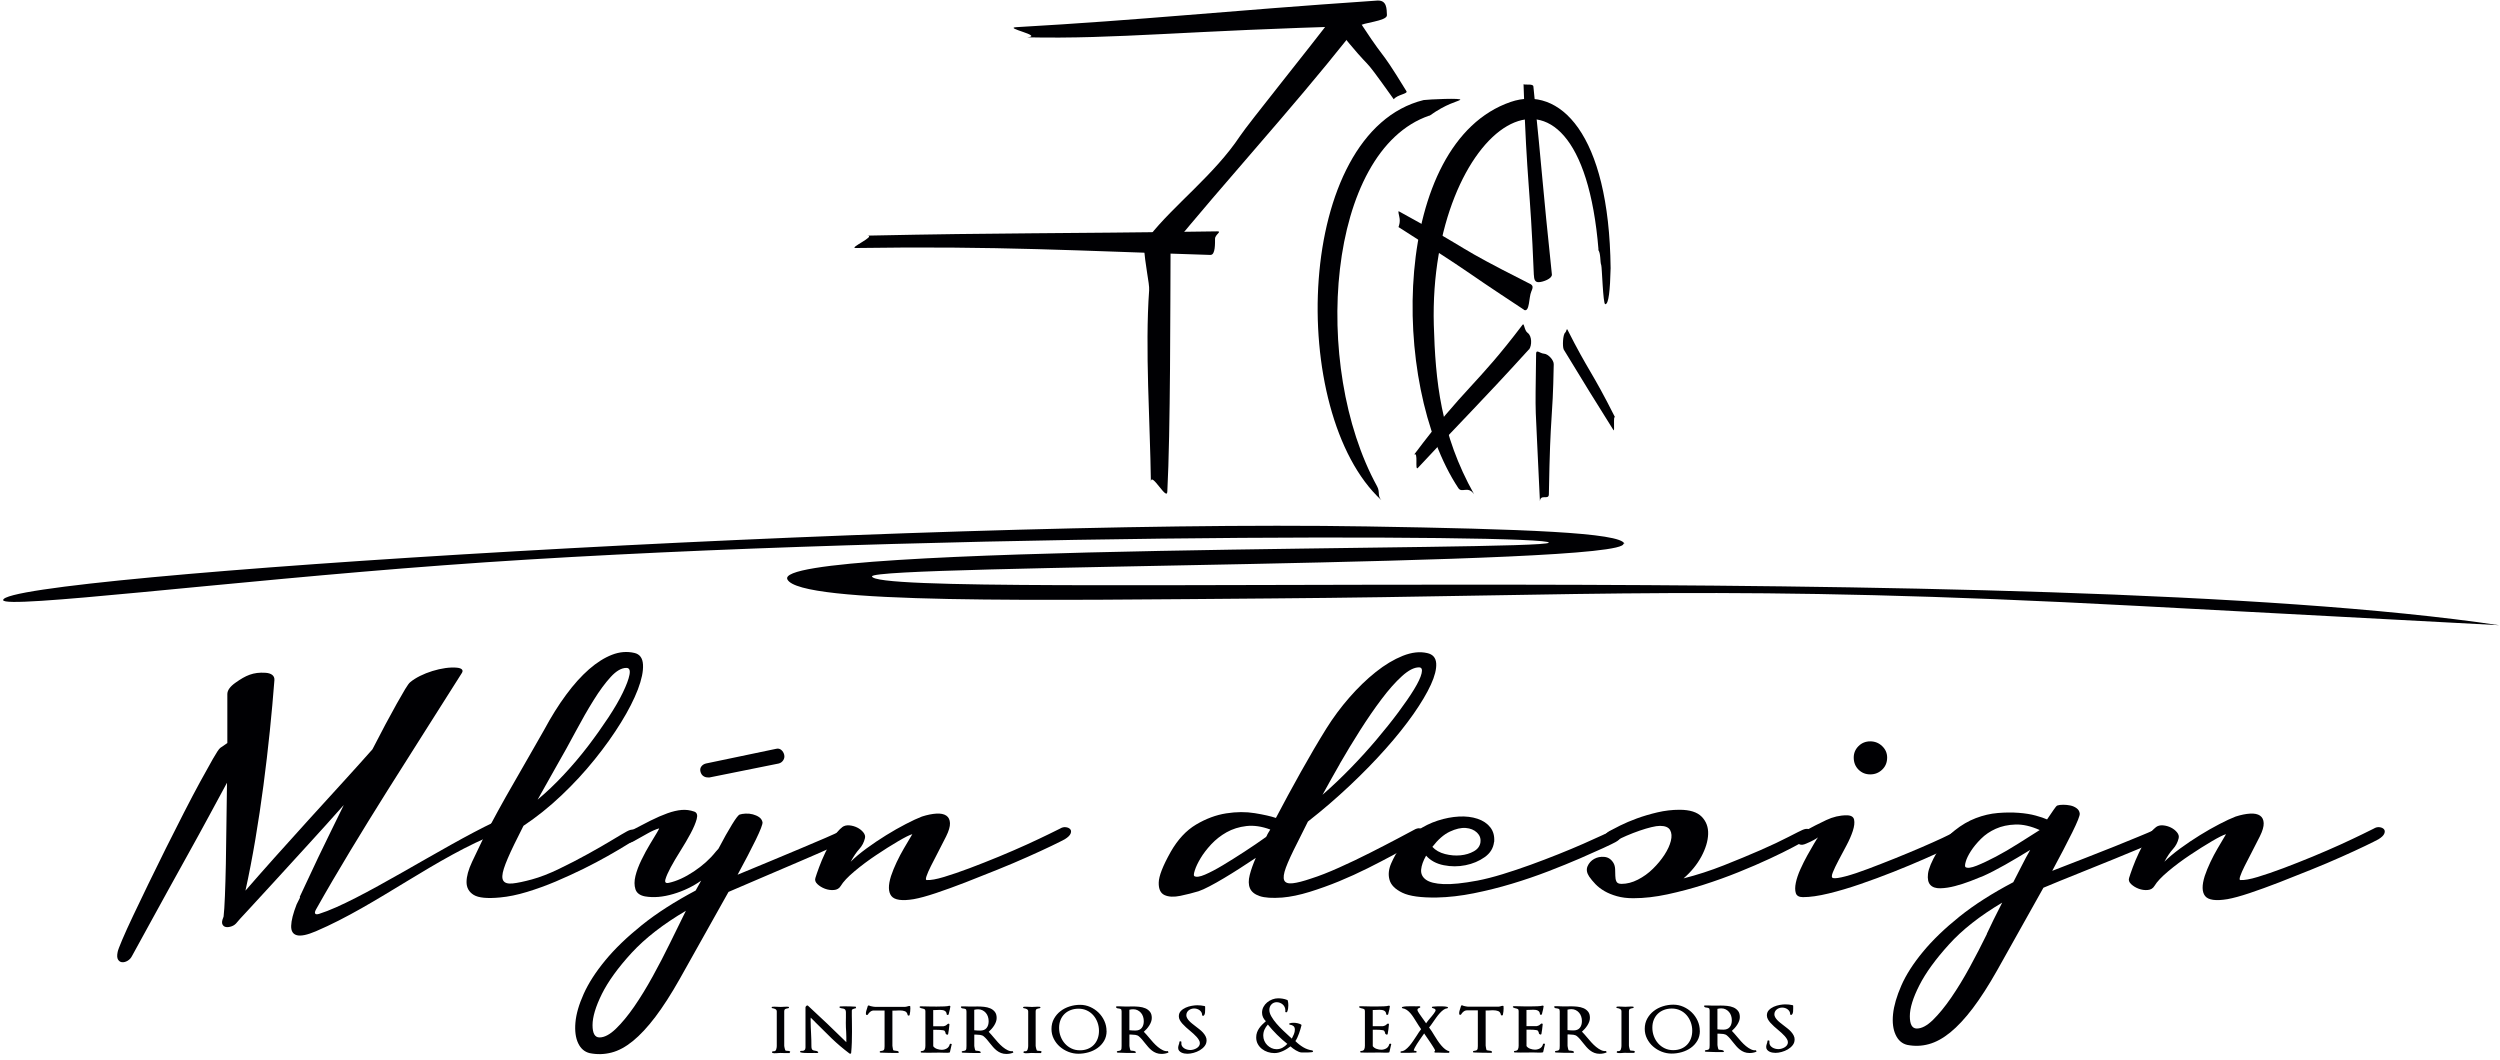 <?xml version="1.0" encoding="UTF-8"?>
<svg  width="210" height="89" version="1.1" viewBox="0 0 210 89" xmlns="http://www.w3.org/2000/svg">
 <g transform="translate(-52.9 -62.1)">
  <g transform="matrix(.418 0 0 .418 -56.1 262)" fill="#000003">
   <path d="m587-369c1.22 4.53-151 4.23-151 6.6 0.753 5.14 234-3.97 327 9.81l-72.7-3.88c-82-4.38-111-1.98-174-1.5-45.8 0.342-94.8 1.23-97.3-3.82-3.56-7.08 152-5.74 153-7.38 1.08-1.72-135-1.97-222 4.53-43.7 3.24-88.6 8.87-88.6 7-0.029-4.9 183-16.3 274-14.8 31.3 0.515 51.2 1.23 51.8 3.49" />
   <path d="m504-427c-26.1-0.81-43-1.83-71.3-1.39-1.41 0.022 4.1-2.39 2.4-2.49 27.8-0.585 36.8-0.374 70.3-0.858 0.979 9e-3 -0.455 0.641-0.465 1.48-9e-3 0.838 0.088 3.26-0.892 3.25" />
   <path d="m534-473c-34.6 0.894-48.8 2.66-66.8 2.27 3.37-0.299-4.86-1.89-2.21-2.04 26.1-1.49 40.9-3.19 72.6-5.35 1.9-0.069 1.83 1.68 1.89 2.93 0.069 1.24-5.13 1.52-5.47 2.19" />
   <path d="m532-471c-12.5 15.7-24 28-37.1 44 0.322-0.49-5-1.41-3.15-3.78 4.83-6.17 13.1-12.4 18.2-20.1 1.67-2.52 14.1-17.9 19-24.4 0.541-0.643 1.72-0.934 2.36-0.394 0.644 0.539 1.23 4.04 0.686 4.69" />
   <path d="m496-429c-0.064 12.5-0.016 37.4-0.656 49.6-0.098 1.86-3.18-4-3.3-2.08-0.156-11.8-1.2-26.7-0.352-38.4 0.104-1.44-0.855-5.04-1.06-9.16-0.015-0.841 2.98-1.51 3.82-1.53 0.839-0.015 1.53 0.656 1.55 1.5" />
   <path d="m532-477c8.21 12.9 4.95 6.56 11.4 17.1 0.331 0.539-1.83 0.666-2.55 1.62-7.92-11.1-2.61-3.32-11.8-14.7-0.472-0.695-0.055-2.57 0.626-3.06 0.672-0.481 0.988-1.25 2.24-0.968 0.03 7e-3 0.058 0.029 0.081 0.051" />
   <path d="m548-455c-20.6 7.04-23.8 50.3-10.5 74.5 0.634 1.15 0.012 1.83 0.857 2.78-19-17.5-17.4-74 8.49-80.4 0.83-0.132 8.04-0.47 7.33-0.026-0.602 0.376-2.71 0.723-6.13 3.17" />
   <path d="m582-428c-3.79-46.6-34.2-24.8-33.1 15.1 0.322 11.1 1.32 21.9 8.1 34-1.26-1.8-2.45-0.158-3.17-1.24-13.9-21-13.3-69.4 10.5-77.6 9.77-3.36 19.8 6.2 20.1 33.4-0.106 4.39-0.387 7.32-1.09 7.24-0.443-0.05-0.641-7.46-0.793-7.84-0.276-0.684-0.043-2.4-0.658-3.16" />
   <path d="m569-423c-0.754-18.6-1.39-17.7-2.07-38.3 0.416 0.185 1.92-0.15 1.98 0.444 1.91 18.6 1.73 18.9 3.72 37.8 0.039 0.839-1.77 1.49-2.61 1.53-0.839 0.039-0.971-0.602-1.01-1.44" />
   <path d="m567-416c-15.2-10-8.35-5.89-25.2-16.6 0.044-0.143 0.428-0.991 0.165-2.07-0.09-0.369-0.275-1.2-0.096-1.1 16.1 8.81 10.3 6.45 25.8 14.3 1.14 0.505 1.32 0.698 0.814 1.84-0.505 1.14-0.299 4.19-1.44 3.69" />
   <path d="m568-408c-10 11-13.3 14.1-22.3 23.8-0.675 0.724 0.149-3.46-0.776-2.65 10.2-13.6 12.4-13.7 21.8-26.1 0.373-0.501 0.308 1.1 1.04 1.62 0.875 0.614 0.873 2.54 0.275 3.34" />
   <path d="m575-408c4.71 7.75 5.75 9.41 10 16.2 0.318 0.508-0.112-3.13 0.326-2.56-4.78-9.49-5.23-9.04-9.61-17.7-0.268 0.059-0.074 0.306-0.423 0.692-0.459 0.344-0.568 2.8-0.288 3.36" />
   <path d="m573-405c-0.226 12.3-0.675 8.55-0.979 26.1-0.022 1.25-1.67-0.144-1.8 1.38-1.01-22.6-0.948-14.7-0.763-29.7 0.06-0.838 0.772 0.011 1.61 0.071 0.838 0.06 1.99 1.32 1.93 2.16" />
   <path d="m640-326c0 0.983-0.332 1.8-0.996 2.43-0.664 0.639-1.46 0.959-2.4 0.959-0.934 0-1.72-0.32-2.36-0.959-0.64-0.639-0.959-1.45-0.959-2.43 0-0.886 0.32-1.65 0.959-2.29 0.639-0.639 1.43-0.959 2.36-0.959 0.935 0 1.73 0.32 2.4 0.959 0.664 0.64 0.996 1.4 0.996 2.29"/>
   <path d="m623-311c1.82-0.984 3.41-1.8 4.76-2.43 1.35-0.639 2.72-0.959 4.09-0.959 0.885 0 1.39 0.295 1.51 0.885 0.123 0.59 0.037 1.34-0.258 2.25-0.295 0.91-0.726 1.89-1.29 2.95-0.566 1.06-1.09 2.05-1.59 2.99-0.492 0.935-0.873 1.73-1.14 2.4-0.271 0.664-0.258 1.05 0.037 1.14 0.443 0.098 1.3-0.025 2.58-0.369 1.28-0.344 2.77-0.836 4.46-1.48 1.7-0.639 3.49-1.34 5.39-2.1 1.89-0.762 3.66-1.5 5.31-2.21 1.65-0.713 3.05-1.34 4.21-1.88 1.16-0.541 1.88-0.91 2.18-1.11 0.492-0.344 0.947-0.48 1.37-0.406 0.418 0.074 0.701 0.234 0.848 0.48 0.148 0.246 0.148 0.566 0 0.959-0.147 0.393-0.492 0.738-1.03 1.03-0.295 0.147-1.08 0.529-2.36 1.14-1.28 0.615-2.84 1.33-4.68 2.14-1.84 0.811-3.89 1.66-6.12 2.55-2.24 0.885-4.46 1.71-6.68 2.47-2.21 0.762-4.33 1.39-6.35 1.88-2.02 0.492-3.74 0.738-5.16 0.738-0.787 0-1.27-0.27-1.44-0.811-0.172-0.541-0.172-1.23 0-2.07 0.172-0.836 0.48-1.75 0.922-2.73 0.443-0.984 0.91-1.92 1.4-2.8 0.492-0.885 0.934-1.66 1.33-2.32 0.393-0.664 0.664-1.09 0.811-1.29-0.098 0.098-0.369 0.27-0.811 0.516-0.443 0.246-0.959 0.492-1.55 0.738-0.541 0.246-0.971 0.307-1.29 0.184-0.32-0.123-0.529-0.32-0.627-0.59-0.098-0.27-0.062-0.59 0.111-0.959 0.172-0.369 0.529-0.676 1.07-0.922"/>
   <path d="m585-309c-0.492 0.246-0.885 0.307-1.18 0.184-0.295-0.123-0.492-0.32-0.59-0.59-0.098-0.27-0.074-0.578 0.074-0.922 0.147-0.344 0.443-0.639 0.885-0.885 0.443-0.246 1.16-0.615 2.14-1.11 0.983-0.492 2.12-0.971 3.39-1.44 1.28-0.467 2.66-0.873 4.13-1.22 1.48-0.344 2.95-0.517 4.43-0.517 2.07 0 3.55 0.467 4.46 1.4 0.91 0.935 1.34 2.1 1.29 3.5-0.049 1.4-0.504 2.9-1.36 4.5-0.861 1.6-2.05 3.06-3.58 4.39 2.71-0.689 5.4-1.56 8.08-2.62 2.68-1.06 5.14-2.08 7.38-3.06 2.24-0.983 4.12-1.87 5.64-2.66 1.52-0.787 2.46-1.25 2.8-1.4 0.443-0.197 0.836-0.258 1.18-0.184 0.344 0.074 0.565 0.221 0.664 0.443 0.098 0.221 0.049 0.504-0.148 0.849-0.197 0.344-0.59 0.689-1.18 1.03-0.393 0.246-1.22 0.701-2.47 1.36-1.25 0.664-2.8 1.43-4.65 2.29-1.84 0.861-3.92 1.76-6.23 2.69-2.31 0.935-4.67 1.78-7.08 2.55-2.41 0.762-4.82 1.4-7.23 1.92-2.41 0.516-4.67 0.775-6.79 0.775h-0.147c-1.18 0-2.25-0.135-3.21-0.406-0.959-0.271-1.8-0.615-2.51-1.03s-1.32-0.885-1.81-1.4c-0.492-0.516-0.91-1.02-1.25-1.51-0.492-0.738-0.603-1.43-0.332-2.07 0.27-0.639 0.713-1.13 1.33-1.48 0.615-0.344 1.3-0.48 2.07-0.405 0.762 0.074 1.36 0.479 1.81 1.22 0.197 0.344 0.308 0.75 0.332 1.22 0.025 0.467 0.037 0.922 0.037 1.36 0 0.443 0.074 0.824 0.221 1.14 0.147 0.32 0.492 0.48 1.03 0.48 1.08 0 2.18-0.283 3.28-0.848 1.11-0.566 2.12-1.29 3.02-2.18 0.91-0.886 1.68-1.82 2.32-2.8 0.639-0.984 1.07-1.92 1.29-2.8 0.221-0.885 0.172-1.61-0.147-2.18-0.32-0.566-0.996-0.849-2.03-0.849-0.443 0-1.02 0.086-1.73 0.258-0.713 0.172-1.5 0.406-2.36 0.701-0.861 0.295-1.75 0.639-2.66 1.03-0.91 0.394-1.78 0.812-2.62 1.25"/>
   <path d="m561-309c-0.148 1.23-0.775 2.24-1.88 3.02-1.11 0.787-2.39 1.33-3.84 1.62-1.45 0.295-2.91 0.295-4.39 0-1.48-0.295-2.66-0.935-3.54-1.92-0.59 1.03-0.922 1.97-0.996 2.8-0.074 0.836 0.246 1.51 0.959 2.03 0.713 0.516 1.89 0.811 3.54 0.885 1.65 0.074 3.92-0.16 6.82-0.701 1.52-0.295 3.21-0.725 5.05-1.29 1.84-0.566 3.71-1.19 5.61-1.88 1.89-0.689 3.76-1.4 5.61-2.14s3.52-1.44 5.02-2.1c1.5-0.664 2.78-1.24 3.84-1.73 1.06-0.492 1.76-0.836 2.1-1.03 0.541-0.295 0.971-0.381 1.29-0.258s0.516 0.332 0.59 0.627c0.074 0.295 0 0.639-0.221 1.03-0.221 0.393-0.602 0.738-1.14 1.03-0.344 0.197-1.16 0.59-2.43 1.18-1.28 0.59-2.85 1.29-4.72 2.1-1.87 0.812-3.98 1.67-6.34 2.58-2.36 0.91-4.81 1.75-7.34 2.51-2.53 0.762-5.09 1.4-7.67 1.92-2.58 0.517-5.05 0.799-7.41 0.849-3.2 0.049-5.51-0.271-6.93-0.959-1.43-0.689-2.29-1.55-2.58-2.58-0.295-1.03-0.184-2.14 0.332-3.32 0.516-1.18 1.14-2.29 1.88-3.32 0.934-1.28 2.05-2.36 3.36-3.25 1.3-0.886 2.68-1.56 4.13-2.03 1.45-0.467 2.87-0.738 4.24-0.812 1.38-0.074 2.62 0.074 3.73 0.443 1.11 0.369 1.97 0.947 2.58 1.73 0.615 0.787 0.873 1.77 0.775 2.95zm-2.73 0c0.099-0.738-0.135-1.38-0.701-1.92-0.566-0.541-1.32-0.849-2.25-0.922-0.934-0.074-2 0.172-3.21 0.738-1.2 0.565-2.37 1.59-3.5 3.06 0.639 0.689 1.49 1.17 2.55 1.44 1.06 0.271 2.09 0.356 3.1 0.258 1.01-0.098 1.91-0.369 2.69-0.811 0.787-0.443 1.23-1.06 1.33-1.84"/>
   <path d="m496-307c1.43-2.51 3.14-4.35 5.13-5.53 1.99-1.18 4.01-1.93 6.05-2.25 2.04-0.32 3.96-0.332 5.75-0.037 1.8 0.295 3.21 0.615 4.24 0.959 1.57-3 3.25-6.09 5.02-9.26 1.77-3.17 3.47-6.06 5.09-8.67 1.38-2.21 2.93-4.3 4.65-6.27 1.72-1.97 3.49-3.68 5.31-5.13 1.82-1.45 3.63-2.53 5.42-3.25 1.8-0.713 3.43-0.898 4.91-0.553 1.13 0.246 1.73 0.935 1.81 2.07 0.074 1.13-0.283 2.56-1.07 4.28-0.787 1.72-1.96 3.69-3.5 5.9-1.55 2.21-3.41 4.54-5.57 6.97-2.16 2.43-4.57 4.91-7.23 7.41-2.66 2.51-5.46 4.92-8.41 7.23l-2.14 4.28c-1.08 2.11-1.84 3.77-2.29 4.98-0.443 1.21-0.553 2.05-0.332 2.55 0.221 0.492 0.787 0.689 1.7 0.59 0.91-0.098 2.15-0.418 3.73-0.959 1.57-0.492 3.43-1.22 5.57-2.18 2.14-0.959 4.23-1.95 6.27-2.99 2.04-1.03 3.87-1.98 5.5-2.84 1.62-0.861 2.7-1.44 3.25-1.73 0.492-0.295 0.91-0.405 1.25-0.332 0.344 0.074 0.59 0.221 0.738 0.443 0.147 0.221 0.172 0.492 0.074 0.811-0.098 0.32-0.32 0.602-0.664 0.849-0.246 0.147-0.861 0.529-1.84 1.14-0.983 0.615-2.23 1.33-3.73 2.14-1.5 0.811-3.18 1.68-5.05 2.62-1.87 0.935-3.79 1.81-5.75 2.62-1.97 0.811-3.95 1.52-5.94 2.14-1.99 0.615-3.82 0.996-5.5 1.14-2.02 0.148-3.53 0.049-4.54-0.295-1.01-0.344-1.66-0.873-1.96-1.59s-0.307-1.6-0.037-2.66c0.271-1.06 0.677-2.2 1.22-3.43-1.03 0.688-2.1 1.39-3.21 2.1-1.11 0.713-2.18 1.38-3.21 1.99-1.03 0.615-1.99 1.16-2.88 1.62-0.886 0.467-1.62 0.799-2.21 0.996-1.13 0.344-2.35 0.652-3.65 0.922-1.3 0.271-2.36 0.221-3.17-0.148-0.811-0.369-1.21-1.2-1.18-2.51 0.025-1.3 0.824-3.36 2.4-6.16zm34-17.7c-0.492 0.836-1.02 1.77-1.59 2.8-0.565 1.03-1.19 2.16-1.88 3.39 1.92-1.67 3.8-3.46 5.64-5.35 1.84-1.89 3.58-3.8 5.2-5.72 1.62-1.92 3.09-3.75 4.39-5.5 1.3-1.75 2.36-3.28 3.17-4.61 0.812-1.33 1.32-2.4 1.51-3.21 0.197-0.811 0.025-1.22-0.516-1.22-0.984 0-2.13 0.59-3.43 1.77-1.3 1.18-2.67 2.72-4.09 4.61-1.43 1.89-2.86 3.98-4.32 6.27-1.45 2.29-2.82 4.54-4.09 6.75zm-14.7 14.5c0.098-0.246 0.209-0.467 0.332-0.664 0.123-0.197 0.258-0.418 0.406-0.664-1.72-0.639-3.32-0.873-4.8-0.701-1.48 0.172-2.8 0.59-3.98 1.25-1.18 0.664-2.21 1.48-3.1 2.43-0.885 0.959-1.6 1.89-2.14 2.8-0.541 0.91-0.922 1.71-1.14 2.4-0.221 0.689-0.258 1.08-0.11 1.18 0.393 0.246 1.11 0.148 2.14-0.295 1.03-0.443 2.23-1.07 3.58-1.88 1.35-0.811 2.8-1.72 4.35-2.73 1.55-1.01 3.01-2 4.39-2.99 0-0.098 0.025-0.148 0.074-0.148"/>
   <path d="m430-312c0.393-0.295 0.873-0.418 1.44-0.369 0.566 0.049 1.09 0.197 1.59 0.443 0.492 0.246 0.898 0.566 1.22 0.959 0.32 0.393 0.431 0.787 0.332 1.18-0.197 0.836-0.578 1.56-1.14 2.18-0.566 0.615-1.14 1.46-1.73 2.55 0.836-0.836 1.89-1.72 3.17-2.66 1.28-0.935 2.59-1.82 3.95-2.66 1.35-0.836 2.67-1.59 3.95-2.25 1.28-0.664 2.36-1.17 3.25-1.51 1.08-0.344 2.05-0.541 2.91-0.59 0.861-0.05 1.52 0.086 1.99 0.406 0.467 0.32 0.713 0.824 0.738 1.51 0.025 0.689-0.234 1.57-0.774 2.66-0.541 1.08-1.08 2.14-1.62 3.17-0.541 1.03-1.02 1.97-1.44 2.8-0.418 0.836-0.713 1.51-0.885 2.03-0.172 0.517-0.16 0.775 0.037 0.775 0.787 0.049 1.96-0.16 3.5-0.627 1.55-0.467 3.27-1.06 5.16-1.77 1.89-0.713 3.85-1.49 5.87-2.32 2.02-0.836 3.89-1.65 5.61-2.43 1.72-0.787 3.18-1.48 4.39-2.07 1.2-0.59 1.95-0.959 2.25-1.11 0.393-0.246 0.787-0.344 1.18-0.295 0.393 0.049 0.689 0.184 0.886 0.406 0.197 0.221 0.221 0.516 0.074 0.885-0.147 0.369-0.541 0.75-1.18 1.14-0.443 0.246-1.33 0.689-2.66 1.33-1.33 0.639-2.93 1.38-4.8 2.21-1.87 0.837-3.9 1.7-6.09 2.58-2.19 0.885-4.33 1.73-6.42 2.55-2.09 0.811-4.06 1.52-5.9 2.14-1.84 0.615-3.33 1.02-4.46 1.22-2.36 0.394-3.86 0.184-4.5-0.627-0.639-0.811-0.664-2.15-0.074-4.02 0.295-0.886 0.676-1.82 1.14-2.8 0.468-0.984 0.947-1.89 1.44-2.73 0.541-0.935 1.11-1.89 1.7-2.88-0.541 0.147-1.5 0.627-2.88 1.44-1.38 0.811-2.84 1.73-4.39 2.77-1.55 1.03-3 2.12-4.35 3.25-1.35 1.13-2.27 2.11-2.77 2.95-0.295 0.492-0.75 0.762-1.36 0.811-0.615 0.05-1.22-0.037-1.81-0.258-0.59-0.221-1.09-0.529-1.51-0.922s-0.553-0.811-0.406-1.25c0.148-0.492 0.393-1.2 0.738-2.14 0.344-0.935 0.762-1.92 1.25-2.95 0.492-1.03 1.03-2.03 1.62-2.99 0.59-0.959 1.18-1.66 1.77-2.1"/>
   <path d="m403-322c-0.344 0-0.652-0.098-0.922-0.295-0.271-0.197-0.455-0.492-0.553-0.885-0.098-0.393-0.037-0.738 0.184-1.03 0.221-0.295 0.529-0.492 0.922-0.59l14.1-2.95c0.393-0.098 0.738-0.025 1.03 0.221 0.295 0.246 0.492 0.566 0.59 0.959 0.098 0.393 0.037 0.762-0.185 1.11-0.221 0.344-0.529 0.565-0.922 0.664l-13.9 2.8z"/>
   <path d="m387-311c1.67-0.885 3.15-1.65 4.43-2.29 1.28-0.639 2.43-1.14 3.47-1.51 1.03-0.369 1.98-0.59 2.84-0.664 0.861-0.074 1.71 0.037 2.55 0.332 0.541 0.197 0.701 0.701 0.479 1.51-0.221 0.811-0.627 1.77-1.22 2.88-0.59 1.11-1.27 2.26-2.03 3.47-0.763 1.2-1.41 2.31-1.96 3.32-0.541 1.01-0.898 1.82-1.07 2.43-0.172 0.615 0.062 0.849 0.701 0.701 1.57-0.344 3.25-1.11 5.02-2.29 1.77-1.18 3.22-2.48 4.35-3.91l0.59-0.664c1.03-1.97 1.94-3.59 2.73-4.87 0.787-1.28 1.3-1.94 1.55-1.99 0.295-0.098 0.689-0.16 1.18-0.185 0.492-0.025 0.971 0.025 1.44 0.148 0.467 0.123 0.886 0.307 1.25 0.553 0.369 0.246 0.602 0.59 0.701 1.03 0.049 0.394-0.406 1.57-1.36 3.54-0.959 1.97-2.18 4.3-3.65 7.01 2.26-0.934 4.49-1.86 6.68-2.77 2.19-0.91 4.22-1.76 6.09-2.55 1.87-0.787 3.49-1.48 4.87-2.07 1.38-0.59 2.39-1.06 3.03-1.4 0.639-0.295 1.14-0.418 1.51-0.369 0.369 0.049 0.615 0.197 0.738 0.443 0.123 0.246 0.111 0.541-0.037 0.886-0.148 0.344-0.443 0.639-0.886 0.885-0.443 0.246-1.54 0.762-3.28 1.55-1.75 0.787-3.8 1.68-6.16 2.69-2.36 1.01-4.83 2.07-7.41 3.17-2.58 1.11-4.91 2.1-6.97 2.99l-9.81 17.5c-1.72 3.05-3.36 5.59-4.91 7.64-1.55 2.04-3.05 3.65-4.5 4.83-1.45 1.18-2.89 1.96-4.32 2.32-1.43 0.369-2.88 0.406-4.35 0.111-1.03-0.246-1.81-0.91-2.32-1.99-0.516-1.08-0.701-2.47-0.553-4.17 0.148-1.7 0.701-3.62 1.66-5.75 0.959-2.14 2.4-4.38 4.32-6.71 1.92-2.34 4.38-4.71 7.38-7.12 3-2.41 6.62-4.72 10.8-6.94l1.11-1.99c-1.67 1.18-3.54 2.08-5.61 2.69-2.07 0.615-3.96 0.775-5.68 0.48-1.03-0.197-1.67-0.676-1.92-1.44-0.246-0.762-0.246-1.65 0-2.66 0.246-1.01 0.652-2.09 1.22-3.25 0.566-1.16 1.13-2.2 1.7-3.14 0.565-0.934 1.03-1.71 1.4-2.32 0.369-0.615 0.504-0.898 0.405-0.849-0.689 0.197-1.46 0.541-2.32 1.03-0.861 0.492-1.78 1.01-2.77 1.55-0.443 0.246-0.836 0.332-1.18 0.258-0.344-0.074-0.578-0.233-0.701-0.48-0.123-0.246-0.135-0.516-0.037-0.811s0.369-0.565 0.811-0.811zm11.6 15.8c-4.52 2.66-8.15 5.47-10.9 8.45-2.73 2.98-4.72 5.73-5.98 8.26-1.25 2.53-1.88 4.62-1.88 6.27 0 1.65 0.467 2.47 1.4 2.47 0.983 0 2.08-0.578 3.28-1.73 1.2-1.16 2.43-2.64 3.69-4.46 1.25-1.82 2.5-3.85 3.73-6.09 1.23-2.24 2.39-4.46 3.47-6.68z"/>
   <path d="m358-310c0.885-1.67 1.83-3.43 2.84-5.27 1.01-1.84 2.05-3.7 3.14-5.57 1.08-1.87 2.14-3.71 3.17-5.53 1.03-1.82 2.02-3.54 2.95-5.16 1.43-2.66 2.9-5.02 4.43-7.08 1.52-2.07 3.06-3.77 4.61-5.13 1.55-1.35 3.09-2.32 4.61-2.91 1.52-0.59 3.02-0.713 4.5-0.369 1.08 0.246 1.66 1.03 1.73 2.36 0.074 1.33-0.271 2.99-1.03 4.98-0.762 1.99-1.89 4.21-3.39 6.64-1.5 2.43-3.26 4.91-5.28 7.41-2.02 2.51-4.24 4.92-6.68 7.23-2.43 2.31-4.98 4.35-7.64 6.12l-1.84 3.69c-1.03 2.11-1.73 3.75-2.1 4.91-0.369 1.16-0.406 1.97-0.11 2.43 0.295 0.467 0.922 0.652 1.88 0.553 0.959-0.098 2.25-0.369 3.87-0.811 1.62-0.443 3.43-1.14 5.42-2.1 1.99-0.959 3.92-1.95 5.79-2.99 1.87-1.03 3.52-1.98 4.94-2.84 1.43-0.861 2.41-1.44 2.95-1.73 0.541-0.295 0.996-0.405 1.37-0.332 0.369 0.074 0.615 0.221 0.738 0.443 0.123 0.221 0.135 0.492 0.037 0.811-0.098 0.32-0.32 0.602-0.664 0.849-0.246 0.147-0.848 0.516-1.81 1.11-0.959 0.59-2.15 1.29-3.58 2.1-1.43 0.812-3.04 1.66-4.83 2.55-1.8 0.885-3.65 1.73-5.57 2.55-1.92 0.811-3.85 1.51-5.79 2.1-1.94 0.59-3.75 0.959-5.42 1.11-2.56 0.246-4.32 0.074-5.28-0.516-0.959-0.59-1.44-1.45-1.44-2.58s0.369-2.48 1.11-4.06c0.738-1.57 1.52-3.22 2.36-4.94zm10.8-7.53c1.77-1.48 3.53-3.15 5.27-5.02 1.75-1.87 3.37-3.79 4.87-5.75 1.5-1.97 2.86-3.89 4.09-5.75 1.23-1.87 2.2-3.54 2.91-5.02 0.713-1.48 1.16-2.67 1.33-3.58 0.172-0.91-0.037-1.36-0.627-1.36-0.984 0-2.03 0.602-3.14 1.81-1.11 1.21-2.25 2.75-3.43 4.65-1.18 1.89-2.39 4-3.62 6.31-1.23 2.31-2.48 4.57-3.76 6.79z"/>
   <path d="m321-298c0.454-0.959 0.997-2.12 1.63-3.48 0.631-1.36 1.33-2.84 2.08-4.43 0.757-1.59 1.58-3.28 2.46-5.07 0.883-1.79 1.78-3.62 2.69-5.49-2.27 2.57-4.66 5.22-7.16 7.95-2.5 2.73-4.78 5.22-6.85 7.5-2.07 2.27-3.81 4.16-5.22 5.68-1.41 1.51-2.15 2.32-2.2 2.42-0.302 0.404-0.669 0.681-1.1 0.833-0.429 0.152-0.808 0.202-1.14 0.152-0.328-0.051-0.568-0.227-0.72-0.53-0.151-0.303-0.101-0.757 0.152-1.36 0-0.05 0.025-0.126 0.076-0.227 0.101-0.859 0.189-2.22 0.265-4.09s0.139-4.04 0.189-6.51c0.051-2.47 0.088-5.12 0.114-7.95 0.025-2.83 0.063-5.6 0.114-8.33-1.06 1.97-2.26 4.19-3.6 6.66-1.34 2.47-2.71 4.99-4.13 7.53-1.41 2.55-2.79 5.04-4.13 7.46-1.34 2.42-2.54 4.61-3.6 6.55-1.06 1.94-1.92 3.51-2.57 4.69-0.656 1.19-1.01 1.83-1.06 1.93-0.202 0.404-0.492 0.719-0.871 0.946-0.379 0.227-0.745 0.328-1.1 0.303-0.353-0.025-0.631-0.202-0.833-0.53-0.202-0.328-0.227-0.845-0.075-1.55 0.05-0.303 0.353-1.11 0.908-2.42 0.555-1.31 1.29-2.93 2.2-4.85 0.908-1.92 1.93-4.05 3.07-6.4 1.14-2.35 2.31-4.73 3.52-7.16 1.21-2.42 2.41-4.8 3.6-7.12 1.19-2.32 2.28-4.4 3.29-6.25 1.01-1.84 1.87-3.38 2.57-4.62 0.707-1.24 1.19-1.96 1.44-2.16l1.44-0.985v-9.84c0-0.757 0.556-1.53 1.67-2.31 2.01-1.42 3.52-2.14 6.01-1.97 1.14 0.075 1.85 0.569 1.78 1.48-1 13-2.92 29.2-5.82 42.3 1.67-1.92 3.62-4.14 5.87-6.66 2.25-2.52 4.56-5.09 6.93-7.69 2.37-2.6 4.68-5.14 6.93-7.61 2.25-2.47 4.18-4.62 5.79-6.44 0.909-1.77 1.78-3.43 2.61-5 0.833-1.56 1.59-2.95 2.27-4.16 0.681-1.21 1.25-2.2 1.7-2.95 0.454-0.757 0.792-1.2 0.985-1.36 2.16-1.83 6.64-3.23 9.46-2.93 0.934 0.101 1.31 0.487 0.946 1.06-9.43 15-20.7 32.2-29.3 47.5-0.467 0.825-0.201 1.16 0.606 0.909 8.07-2.52 24.7-13.5 35.3-18.5 0.898-0.426 1.59-0.555 2.04-0.454 0.454 0.101 0.719 0.303 0.795 0.606 0.076 0.302-0.064 0.669-0.417 1.1-0.353 0.429-0.936 0.661-1.67 0.947-12.6 4.93-24.3 14.5-36.7 19.8-1.72 0.732-2.98 0.997-3.79 0.795-0.808-0.202-1.2-0.833-1.17-1.89 0.025-1.06 0.391-2.5 1.1-4.32l0.681-1.36z"/>
   <path d="m694-312c0.393-0.295 0.873-0.418 1.44-0.369 0.566 0.049 1.09 0.197 1.59 0.443 0.492 0.246 0.898 0.566 1.22 0.959 0.32 0.393 0.43 0.787 0.332 1.18-0.197 0.836-0.578 1.56-1.14 2.18-0.566 0.615-1.14 1.46-1.73 2.55 0.836-0.836 1.89-1.72 3.17-2.66 1.28-0.935 2.59-1.82 3.95-2.66 1.35-0.836 2.67-1.59 3.95-2.25 1.28-0.664 2.36-1.17 3.25-1.51 1.08-0.344 2.05-0.541 2.91-0.59 0.861-0.05 1.52 0.086 1.99 0.406 0.467 0.32 0.713 0.824 0.738 1.51 0.025 0.689-0.234 1.57-0.774 2.66-0.541 1.08-1.08 2.14-1.62 3.17-0.541 1.03-1.02 1.97-1.44 2.8-0.418 0.836-0.713 1.51-0.885 2.03-0.172 0.517-0.16 0.775 0.037 0.775 0.787 0.049 1.96-0.16 3.5-0.627 1.55-0.467 3.27-1.06 5.16-1.77 1.89-0.713 3.85-1.49 5.87-2.32 2.02-0.836 3.89-1.65 5.61-2.43 1.72-0.787 3.18-1.48 4.39-2.07 1.2-0.59 1.95-0.959 2.25-1.11 0.393-0.246 0.787-0.344 1.18-0.295 0.393 0.049 0.689 0.184 0.885 0.406 0.197 0.221 0.221 0.516 0.074 0.885-0.147 0.369-0.541 0.75-1.18 1.14-0.443 0.246-1.33 0.689-2.66 1.33-1.33 0.639-2.93 1.38-4.8 2.21-1.87 0.837-3.9 1.7-6.09 2.58-2.19 0.885-4.33 1.73-6.42 2.55-2.09 0.811-4.06 1.52-5.9 2.14-1.84 0.615-3.33 1.02-4.46 1.22-2.36 0.394-3.86 0.184-4.5-0.627-0.639-0.811-0.664-2.15-0.074-4.02 0.295-0.886 0.676-1.82 1.14-2.8 0.468-0.984 0.947-1.89 1.44-2.73 0.541-0.935 1.11-1.89 1.7-2.88-0.541 0.147-1.5 0.627-2.88 1.44-1.38 0.811-2.84 1.73-4.39 2.77-1.55 1.03-3 2.12-4.35 3.25-1.35 1.13-2.27 2.11-2.77 2.95-0.295 0.492-0.75 0.762-1.36 0.811-0.615 0.05-1.22-0.037-1.81-0.258-0.59-0.221-1.09-0.529-1.51-0.922s-0.553-0.811-0.406-1.25c0.148-0.492 0.393-1.2 0.738-2.14 0.344-0.935 0.762-1.92 1.25-2.95 0.492-1.03 1.03-2.03 1.62-2.99 0.59-0.959 1.18-1.66 1.77-2.1"/>
   <path d="m650-307c1.03-1.82 2.23-3.27 3.58-4.35 1.35-1.08 2.77-1.91 4.24-2.47 1.48-0.565 2.95-0.91 4.43-1.03 1.48-0.123 2.86-0.135 4.17-0.037 1.3 0.098 2.45 0.283 3.43 0.553 0.983 0.271 1.75 0.529 2.29 0.774 0.541-0.787 0.984-1.44 1.33-1.95 0.344-0.517 0.59-0.799 0.738-0.849 0.295-0.098 0.689-0.148 1.18-0.148 0.492 0 0.971 0.05 1.44 0.148 0.467 0.098 0.886 0.283 1.25 0.553 0.369 0.271 0.578 0.627 0.627 1.07 0.049 0.393-0.455 1.66-1.51 3.8-1.06 2.14-2.4 4.71-4.02 7.71 2.26-0.885 4.48-1.75 6.64-2.58 2.16-0.836 4.16-1.62 5.98-2.36 1.82-0.738 3.42-1.39 4.8-1.96 1.38-0.565 2.39-0.996 3.02-1.29 0.59-0.295 1.08-0.418 1.48-0.369 0.393 0.049 0.639 0.197 0.738 0.443 0.099 0.246 0.086 0.541-0.037 0.886-0.123 0.344-0.406 0.639-0.849 0.885-0.443 0.246-1.51 0.726-3.21 1.44-1.7 0.713-3.69 1.54-5.98 2.47-2.29 0.934-4.72 1.92-7.3 2.95-2.58 1.03-4.93 1.99-7.05 2.88l-9.3 16.6c-1.72 3.05-3.36 5.59-4.91 7.64-1.55 2.04-3.05 3.65-4.5 4.83-1.45 1.18-2.89 1.97-4.32 2.36-1.43 0.394-2.88 0.443-4.35 0.148-1.03-0.246-1.81-0.922-2.32-2.03-0.516-1.11-0.688-2.5-0.516-4.17 0.172-1.67 0.726-3.58 1.66-5.72 0.935-2.14 2.37-4.39 4.32-6.75 1.94-2.36 4.4-4.73 7.38-7.12 2.98-2.39 6.58-4.68 10.8-6.9 0.59-1.13 1.16-2.24 1.7-3.32 0.541-1.08 1.11-2.14 1.7-3.17-1.67 1.03-3.36 2.03-5.05 2.99-1.7 0.959-3.16 1.71-4.39 2.25-0.689 0.295-1.55 0.639-2.58 1.03-1.03 0.393-2.07 0.726-3.1 0.996-1.03 0.271-2 0.418-2.91 0.443-0.91 0.025-1.59-0.197-2.03-0.664-0.443-0.467-0.602-1.22-0.48-2.25 0.123-1.03 0.726-2.48 1.81-4.35zm5.75 3.03c0.393 0.246 1.14 0.147 2.25-0.295 1.11-0.443 2.39-1.05 3.84-1.81 1.45-0.762 2.95-1.64 4.5-2.62 1.55-0.984 2.99-1.89 4.32-2.73-1.77-0.787-3.39-1.16-4.87-1.11-1.48 0.049-2.79 0.332-3.95 0.849-1.16 0.516-2.15 1.19-2.99 2.03-0.836 0.836-1.51 1.66-2.03 2.47-0.517 0.812-0.861 1.52-1.03 2.14-0.172 0.615-0.184 0.971-0.037 1.07zm4.28 13.4c0.393-0.836 0.849-1.78 1.36-2.84 0.517-1.06 1.09-2.2 1.73-3.43-4.48 2.66-8.05 5.46-10.7 8.41-2.68 2.95-4.66 5.68-5.94 8.19-1.28 2.51-1.92 4.59-1.92 6.23 0 1.65 0.467 2.47 1.4 2.47 0.984 0 2.07-0.578 3.25-1.73 1.18-1.16 2.4-2.64 3.65-4.46 1.25-1.82 2.5-3.86 3.73-6.12 1.23-2.26 2.39-4.5 3.47-6.71"/>
   <g transform="matrix(1.33 0 0 -1.33 115 442)" >
    <path d="m229 533c-0.068 0.06-0.139 0.096-0.211 0.109-0.073 0.013-0.156 0.019-0.25 0.019-0.043 0-0.089 4e-3 -0.141 0.013-0.051 9e-3 -0.089 0.017-0.115 0.026-0.017 0.026-0.038 0.073-0.064 0.141-0.025 0.068-0.047 0.141-0.064 0.218-0.017 0.077-0.032 0.149-0.045 0.218-0.013 0.068-0.019 0.12-0.019 0.154v5.17c0 0.205 0.059 0.333 0.179 0.384 0.12 0.051 0.265 0.09 0.436 0.115 0.077 0.017 0.113 0.056 0.109 0.115-4e-3 0.06-0.045 0.094-0.122 0.102-0.196 0.017-0.388 0.017-0.576 0-0.188-0.017-0.38-0.026-0.576-0.026-0.196 0-0.397 8e-3 -0.602 0.026-0.205 0.017-0.41 0.017-0.615 0-0.085-9e-3 -0.13-0.045-0.135-0.109-4e-3 -0.064 0.036-0.1 0.122-0.109 0.154-0.017 0.301-0.062 0.442-0.134 0.141-0.073 0.211-0.194 0.211-0.365v-5.21c0-0.068-6e-3 -0.145-0.019-0.231-0.013-0.085-0.032-0.171-0.058-0.256-0.025-0.086-0.062-0.156-0.109-0.212-0.047-0.056-0.105-0.083-0.173-0.083-0.017 0-0.041-6e-3 -0.071-0.019-0.03-0.013-0.066-0.011-0.109 6e-3 -0.077 0.017-0.132-0.015-0.166-0.096-0.034-0.081-0.013-0.134 0.064-0.16 0.06-0.025 0.143-0.041 0.25-0.045 0.107-4e-3 0.218-2e-3 0.333 7e-3 0.115 9e-3 0.224 0.017 0.326 0.025 0.103 9e-3 0.188 0.013 0.256 0.013l0.487-0.013c0.162-9e-3 0.318-9e-3 0.467 0 0.149 9e-3 0.301 9e-3 0.455 0zm9.95 6.58-0.051 0.218c-0.308 0.017-0.615 0.032-0.922 0.045-0.307 0.013-0.619 0.015-0.935 6e-3l-0.461-0.013c-0.068 0-0.115-0.025-0.141-0.077-0.026-0.051-8e-3 -0.089 0.051-0.115 0.102-0.06 0.235-0.098 0.397-0.115 0.06-8e-3 0.12-0.019 0.179-0.032 0.06-0.013 0.115-0.038 0.166-0.077 0.051-0.038 0.094-0.098 0.128-0.179 0.034-0.081 0.051-0.19 0.051-0.327v-0.781c0-0.137-2e-3 -0.269-7e-3 -0.397-4e-3 -0.128-6e-3 -0.26-6e-3 -0.397 0-0.214 4e-3 -0.44 0.013-0.679 8e-3 -0.239 0.021-0.466 0.039-0.679 8e-3 -0.265 0.017-0.523 0.025-0.775 8e-3 -0.252 8e-3 -0.51 0-0.775-0.956 0.939-1.92 1.87-2.88 2.79-0.965 0.918-1.94 1.83-2.92 2.73-0.017 0.017-0.045 0.028-0.083 0.032-0.038 4e-3 -0.071-2e-3 -0.096-0.019-0.043-0.034-0.086-0.075-0.128-0.122-0.043-0.047-0.064-0.105-0.064-0.173v-6.05c0-0.171-0.051-0.301-0.154-0.391-0.103-0.089-0.226-0.126-0.372-0.109h-0.154c-0.077 0-0.122-0.034-0.135-0.103-0.013-0.068 0.019-0.111 0.096-0.128 0.179-0.043 0.365-0.068 0.557-0.077 0.192-8e-3 0.386-0.013 0.583-0.013h0.448c0.145 0 0.294 2e-3 0.448 7e-3 0.154 4e-3 0.303 2e-3 0.448-7e-3 0.077 0 0.128 0.026 0.154 0.077 0.025 0.051 4e-3 0.094-0.064 0.128-0.077 0.06-0.158 0.096-0.244 0.109-0.085 0.013-0.166 0.028-0.243 0.045-0.06 8e-3 -0.117 0.021-0.173 0.038-0.056 0.017-0.107 0.047-0.154 0.09-0.047 0.043-0.083 0.109-0.109 0.199-0.025 0.09-0.038 0.207-0.038 0.352 0 0.324-4e-3 0.645-0.013 0.961-8e-3 0.316-0.022 0.632-0.039 0.948-0.017 0.325-0.032 0.645-0.045 0.961-0.013 0.316-0.019 0.636-0.019 0.961v0.244c0 0.077 4e-3 0.154 0.013 0.23l0.666-0.653h-0.013c0.82-0.828 1.65-1.65 2.5-2.47 0.85-0.816 1.75-1.58 2.71-2.3 0.051-0.026 0.103-0.032 0.154-0.019 0.051 0.013 0.081 0.045 0.09 0.096 0.051 0.538 0.085 1.07 0.102 1.61s0.025 1.07 0.025 1.62c0 0.239-2e-3 0.506-6e-3 0.801-4e-3 0.294-7e-3 0.566-7e-3 0.813-8e-3 0.265-0.013 0.525-0.013 0.781v0.807c0 0.094 0.051 0.162 0.154 0.205 0.103 0.043 0.205 0.077 0.308 0.103h-0.013c0.051 0.017 0.096 0.028 0.134 0.032 0.039 4e-3 0.058 6e-3 0.058 6e-3zm8.19 0v0.205c0 0.094-0.056 0.132-0.167 0.115-0.051-9e-3 -0.098-0.015-0.141-0.019-0.043-4e-3 -0.077-0.015-0.102-0.032h0.013c-0.068-0.017-0.137-0.034-0.205-0.051-0.068-0.017-0.124-0.025-0.166-0.025h-4.57c-0.051 0-0.117 6e-3 -0.198 0.019-0.081 0.013-0.164 0.028-0.25 0.045-0.085 0.017-0.169 0.036-0.25 0.058-0.081 0.022-0.139 0.045-0.173 0.071-0.043 0.017-0.085 0.019-0.128 6e-3 -0.043-0.013-0.073-0.041-0.09-0.083-0.017-0.051-0.032-0.103-0.045-0.154-0.013-0.051-0.028-0.098-0.045-0.141-0.043-0.128-0.086-0.264-0.128-0.41-0.043-0.145-0.064-0.273-0.064-0.384 0-0.085 4e-3 -0.141 0.013-0.167 0.017-0.051 0.06-0.081 0.128-0.09 0.068-9e-3 0.12 0.013 0.154 0.064 0.094 0.171 0.22 0.316 0.378 0.435 0.158 0.12 0.331 0.179 0.519 0.179h1.63v-5.39c0-0.154-8e-3 -0.275-0.025-0.365-0.017-0.09-0.047-0.16-0.09-0.211-0.043-0.051-0.107-0.088-0.192-0.109-0.086-0.022-0.192-0.041-0.32-0.058-0.077-0.017-0.113-0.059-0.109-0.128 4e-3 -0.068 0.045-0.103 0.122-0.103 0.435-0.017 0.869-0.03 1.3-0.039 0.431-8e-3 0.864-0.013 1.3-0.013 0.068 0 0.115 0.017 0.141 0.051 0.025 0.034 0.025 0.072 0 0.115-0.034 0.068-0.092 0.111-0.173 0.128-0.081 0.017-0.169 0.03-0.262 0.038-0.051 9e-3 -0.113 0.017-0.186 0.026-0.073 8e-3 -0.126 0.021-0.16 0.038h-0.013c-0.017 9e-3 -0.034 0.045-0.051 0.109-0.017 0.064-0.032 0.137-0.045 0.218-0.013 0.081-0.026 0.158-0.038 0.231-0.013 0.073-0.019 0.122-0.019 0.147v5.3c0.06-0.017 0.096-0.022 0.109-0.013 0.013 9e-3 0.053 0.013 0.122 0.013h0.256c0.086 0 0.167 4e-3 0.244 0.013 0.077 9e-3 0.149 0.013 0.218 0.013h0.205c0.273 0 0.519-0.041 0.736-0.122 0.218-0.081 0.357-0.271 0.416-0.57 0.017-0.06 0.064-0.089 0.141-0.089 0.085 0 0.137 0.03 0.154 0.089 0.077 0.342 0.115 0.687 0.115 1.04zm6.26-5.49c8e-3 0.025-2e-3 0.049-0.032 0.07-0.03 0.021-0.062 0.034-0.096 0.038-0.034 4e-3 -0.068 0-0.103-0.013-0.034-0.013-0.055-0.032-0.064-0.058-0.077-0.299-0.23-0.514-0.461-0.647-0.231-0.132-0.482-0.199-0.756-0.199-0.222 0-0.457 0.043-0.705 0.128-0.248 0.085-0.44 0.222-0.576 0.41v2.48h0.166 0.384c0.154 0 0.31-4e-3 0.467-0.013 0.158-9e-3 0.301-0.024 0.429-0.045 0.128-0.021 0.213-0.049 0.256-0.083 0.025-0.017 0.053-0.06 0.083-0.128 0.03-0.068 0.058-0.141 0.083-0.218 8e-3 -0.043 0.011-0.075 7e-3 -0.096-4e-3 -0.021 0.045-0.062 0.147-0.122 0.043-0.034 0.09-0.043 0.141-0.025 0.051 0.017 0.081 0.047 0.09 0.089 0.017 0.12 0.034 0.23 0.051 0.333 0.017 0.102 0.034 0.205 0.051 0.307 0.017 0.111 0.032 0.244 0.045 0.397 0.013 0.154 0.028 0.286 0.045 0.397 8e-3 0.043-7e-3 0.079-0.045 0.109-0.039 0.03-0.088 0.036-0.147 0.019-0.051-0.017-0.105-0.056-0.16-0.115-0.056-0.06-0.117-0.107-0.186-0.141h0.013c-0.077-0.025-0.149-0.053-0.218-0.083-0.068-0.03-0.124-0.045-0.167-0.045h-1.54v2.45h0.23c0.068 0 0.137 2e-3 0.205 7e-3 0.068 4e-3 0.132 6e-3 0.192 6e-3 0.068 0 0.135 2e-3 0.199 7e-3 0.064 4e-3 0.13 6e-3 0.198 6e-3 0.12 0 0.239-9e-3 0.359-0.025 0.12-0.017 0.226-0.049 0.32-0.096s0.171-0.113 0.23-0.198c0.06-0.086 0.094-0.201 0.103-0.346 8e-3 -0.068 0.056-0.103 0.141-0.103s0.137 0.03 0.154 0.09c0.017 0.051 0.03 0.103 0.039 0.154 9e-3 0.051 0.021 0.107 0.038 0.166 0.034 0.137 0.068 0.273 0.103 0.41 0.034 0.137 0.06 0.286 0.077 0.448 8e-3 0.043-8e-3 0.077-0.051 0.102-0.043 0.025-0.094 0.03-0.154 0.013-0.12-0.043-0.354-0.072-0.704-0.089-0.35-0.017-0.739-0.025-1.17-0.025-0.299 0-0.594 2e-3 -0.884 6e-3 -0.291 4e-3 -0.56 0.011-0.807 0.019-0.154 0-0.292 2e-3 -0.416 7e-3 -0.124 4e-3 -0.224 6e-3 -0.301 6e-3s-0.128-0.025-0.154-0.077c-0.026-0.051-4e-3 -0.094 0.064-0.128 0.068-0.043 0.139-0.073 0.212-0.09 0.072-0.017 0.143-0.034 0.211-0.051 0.094-0.017 0.181-0.049 0.263-0.096 0.081-0.047 0.122-0.143 0.122-0.288v-5.25c0-0.231-0.038-0.416-0.115-0.557-0.077-0.141-0.235-0.216-0.474-0.224-0.077 0-0.117-0.036-0.122-0.109-4e-3 -0.073 0.032-0.113 0.109-0.122 0.299-0.017 0.602-0.024 0.909-0.019 0.308 4e-3 0.615 6e-3 0.922 6e-3 0.137 0 0.273 2e-3 0.41 6e-3 0.137 5e-3 0.273 7e-3 0.41 7e-3 0.06 0 0.164-2e-3 0.314-7e-3 0.149-4e-3 0.307-8e-3 0.474-0.013 0.166-4e-3 0.322-6e-3 0.468-6e-3 0.145 0 0.244 9e-3 0.294 0.025l0.103 0.051 0.269 1.18zm9.31-1.23-0.077 0.218c-0.256-0.034-0.512 0.011-0.768 0.135-0.256 0.124-0.508 0.288-0.756 0.493-0.248 0.205-0.487 0.436-0.717 0.692-0.231 0.256-0.448 0.508-0.653 0.756-0.128 0.154-0.254 0.301-0.378 0.442-0.124 0.141-0.25 0.276-0.378 0.404 0.145 0.128 0.288 0.271 0.429 0.429 0.141 0.158 0.269 0.326 0.384 0.506 0.115 0.179 0.209 0.367 0.282 0.564 0.073 0.196 0.109 0.393 0.109 0.589 0 0.393-0.092 0.705-0.276 0.935-0.184 0.23-0.416 0.406-0.698 0.525-0.282 0.119-0.596 0.196-0.941 0.23-0.346 0.034-0.677 0.051-0.993 0.051-0.094 0-0.181-2e-3 -0.262-6e-3s-0.164-6e-3 -0.25-6e-3h-0.269-0.384c-0.12 0-0.248 4e-3 -0.384 0.013-0.103 9e-3 -0.205 0.013-0.308 0.013h-0.294-0.192c-0.068 0-0.115-0.017-0.141-0.051-0.026-0.034-0.021-0.073 0.013-0.115 0.043-0.068 0.098-0.111 0.166-0.128 0.068-0.017 0.15-0.03 0.244-0.038 0.094-9e-3 0.186-0.034 0.276-0.077 0.09-0.043 0.134-0.166 0.134-0.371v-5.2c0-0.162-6e-3 -0.292-0.019-0.391-0.013-0.098-0.041-0.173-0.083-0.224-0.043-0.051-0.105-0.088-0.186-0.109-0.081-0.021-0.19-0.041-0.326-0.058-0.077-0.017-0.113-0.058-0.109-0.122 4e-3 -0.064 0.045-0.1 0.122-0.109 0.436-0.026 0.869-0.041 1.3-0.045 0.431-4e-3 0.864-6e-3 1.3-6e-3 0.077 0 0.128 0.025 0.154 0.077 0.026 0.051 4e-3 0.094-0.064 0.128-0.068 0.051-0.143 0.083-0.224 0.096-0.081 0.013-0.16 0.024-0.237 0.032-0.043 8e-3 -0.094 0.013-0.154 0.013-0.051 0-0.09 9e-3 -0.115 0.026-0.017 8e-3 -0.036 0.045-0.058 0.109-0.021 0.064-0.041 0.137-0.058 0.218s-0.032 0.158-0.045 0.23c-0.013 0.073-0.019 0.126-0.019 0.16v1.69c0.068 8e-3 0.113 0.011 0.135 6e-3 0.021-4e-3 0.066-6e-3 0.134-6e-3 0.188 0 0.395-0.015 0.621-0.045 0.226-0.03 0.412-0.109 0.557-0.237 0.162-0.137 0.316-0.29 0.461-0.461 0.145-0.171 0.29-0.35 0.435-0.538 0.162-0.205 0.329-0.406 0.5-0.602 0.171-0.196 0.354-0.371 0.551-0.525 0.196-0.154 0.414-0.278 0.653-0.372 0.239-0.094 0.508-0.141 0.807-0.141 0.376 0 0.726 0.068 1.05 0.205zm-3.73 4.75c0-0.435-0.107-0.781-0.32-1.04-0.213-0.256-0.529-0.384-0.948-0.384-0.145 0-0.296 4e-3 -0.455 0.013-0.158 9e-3 -0.31 0.021-0.455 0.038v3.09c0.188 0.051 0.384 0.077 0.589 0.077 0.239 0 0.457-0.049 0.653-0.147 0.196-0.098 0.365-0.228 0.506-0.391 0.141-0.162 0.248-0.352 0.32-0.57 0.072-0.218 0.109-0.446 0.109-0.685zm8.01-4.61c-0.068 0.06-0.139 0.096-0.211 0.109-0.073 0.013-0.156 0.019-0.25 0.019-0.043 0-0.09 4e-3 -0.141 0.013-0.051 9e-3 -0.089 0.017-0.115 0.026-0.017 0.026-0.038 0.073-0.064 0.141-0.025 0.068-0.047 0.141-0.064 0.218-0.017 0.077-0.032 0.149-0.045 0.218-0.013 0.068-0.019 0.12-0.019 0.154v5.17c0 0.205 0.059 0.333 0.179 0.384 0.12 0.051 0.265 0.09 0.436 0.115 0.077 0.017 0.113 0.056 0.109 0.115-4e-3 0.06-0.045 0.094-0.122 0.102-0.196 0.017-0.388 0.017-0.576 0-0.188-0.017-0.38-0.026-0.576-0.026-0.196 0-0.397 8e-3 -0.602 0.026-0.205 0.017-0.41 0.017-0.615 0-0.085-9e-3 -0.13-0.045-0.135-0.109-4e-3 -0.064 0.036-0.1 0.122-0.109 0.154-0.017 0.301-0.062 0.442-0.134 0.141-0.073 0.211-0.194 0.211-0.365v-5.21c0-0.068-6e-3 -0.145-0.019-0.231-0.013-0.085-0.032-0.171-0.058-0.256-0.025-0.086-0.062-0.156-0.109-0.212-0.047-0.056-0.105-0.083-0.173-0.083-0.017 0-0.041-6e-3 -0.07-0.019-0.03-0.013-0.066-0.011-0.109 6e-3 -0.077 0.017-0.132-0.015-0.166-0.096-0.034-0.081-0.013-0.134 0.064-0.16 0.06-0.025 0.143-0.041 0.25-0.045 0.107-4e-3 0.218-2e-3 0.333 7e-3 0.115 9e-3 0.224 0.017 0.326 0.025 0.103 9e-3 0.188 0.013 0.256 0.013l0.487-0.013c0.162-9e-3 0.318-9e-3 0.467 0s0.301 9e-3 0.455 0zm9.8 3.13c0 0.529-0.109 1.03-0.326 1.51s-0.51 0.897-0.877 1.26c-0.367 0.358-0.792 0.645-1.27 0.858-0.483 0.213-0.988 0.32-1.52 0.32-0.538 0-1.07-0.081-1.58-0.243-0.516-0.162-0.978-0.399-1.38-0.711-0.406-0.312-0.734-0.694-0.986-1.15-0.252-0.453-0.378-0.969-0.378-1.55 0-0.53 0.115-1.02 0.346-1.48 0.23-0.457 0.534-0.852 0.909-1.18s0.809-0.596 1.3-0.788c0.491-0.192 0.993-0.288 1.51-0.288 0.512 0 1.02 0.073 1.53 0.218 0.508 0.145 0.965 0.363 1.37 0.653 0.406 0.29 0.734 0.651 0.986 1.08 0.252 0.431 0.378 0.929 0.378 1.49zm-1.14 0.026c0-0.435-0.068-0.835-0.205-1.2-0.137-0.363-0.331-0.675-0.583-0.935-0.252-0.26-0.555-0.461-0.91-0.602-0.354-0.141-0.749-0.212-1.18-0.212-0.47 0-0.897 0.092-1.28 0.276-0.384 0.183-0.715 0.431-0.993 0.743-0.278 0.312-0.493 0.673-0.647 1.08s-0.23 0.841-0.23 1.29c0 0.444 0.073 0.843 0.218 1.2 0.145 0.354 0.348 0.657 0.608 0.909 0.261 0.252 0.572 0.446 0.935 0.583 0.363 0.137 0.758 0.205 1.18 0.205 0.461 0 0.882-0.089 1.26-0.269 0.38-0.179 0.705-0.423 0.974-0.73 0.269-0.307 0.478-0.664 0.628-1.07 0.149-0.406 0.224-0.83 0.224-1.27zm10.5-3.29-0.077 0.218c-0.256-0.034-0.512 0.011-0.768 0.135-0.256 0.124-0.508 0.288-0.756 0.493-0.248 0.205-0.487 0.436-0.717 0.692-0.231 0.256-0.448 0.508-0.653 0.756-0.128 0.154-0.254 0.301-0.378 0.442-0.124 0.141-0.25 0.276-0.378 0.404 0.145 0.128 0.288 0.271 0.429 0.429 0.141 0.158 0.269 0.326 0.384 0.506 0.115 0.179 0.209 0.367 0.282 0.564 0.073 0.196 0.109 0.393 0.109 0.589 0 0.393-0.092 0.705-0.276 0.935-0.184 0.23-0.416 0.406-0.698 0.525-0.282 0.119-0.596 0.196-0.941 0.23-0.346 0.034-0.677 0.051-0.993 0.051-0.094 0-0.181-2e-3 -0.262-6e-3s-0.164-6e-3 -0.25-6e-3h-0.269-0.384c-0.12 0-0.248 4e-3 -0.384 0.013-0.103 9e-3 -0.205 0.013-0.308 0.013h-0.294-0.192c-0.068 0-0.115-0.017-0.141-0.051-0.026-0.034-0.021-0.073 0.013-0.115 0.043-0.068 0.098-0.111 0.166-0.128 0.068-0.017 0.15-0.03 0.244-0.038 0.094-9e-3 0.186-0.034 0.276-0.077 0.09-0.043 0.134-0.166 0.134-0.371v-5.2c0-0.162-7e-3 -0.292-0.019-0.391-0.013-0.098-0.041-0.173-0.083-0.224-0.043-0.051-0.105-0.088-0.186-0.109-0.081-0.021-0.19-0.041-0.327-0.058-0.077-0.017-0.113-0.058-0.109-0.122 4e-3 -0.064 0.045-0.1 0.122-0.109 0.436-0.026 0.869-0.041 1.3-0.045 0.431-4e-3 0.865-6e-3 1.3-6e-3 0.077 0 0.128 0.025 0.154 0.077 0.026 0.051 4e-3 0.094-0.064 0.128-0.068 0.051-0.143 0.083-0.224 0.096-0.081 0.013-0.16 0.024-0.237 0.032-0.043 8e-3 -0.094 0.013-0.154 0.013-0.051 0-0.09 9e-3 -0.115 0.026-0.017 8e-3 -0.036 0.045-0.058 0.109-0.021 0.064-0.041 0.137-0.058 0.218s-0.032 0.158-0.045 0.23c-0.013 0.073-0.019 0.126-0.019 0.16v1.69c0.068 8e-3 0.113 0.011 0.135 6e-3 0.021-4e-3 0.066-6e-3 0.134-6e-3 0.188 0 0.395-0.015 0.621-0.045 0.226-0.03 0.412-0.109 0.557-0.237 0.162-0.137 0.316-0.29 0.461-0.461 0.145-0.171 0.29-0.35 0.435-0.538 0.162-0.205 0.329-0.406 0.5-0.602 0.171-0.196 0.354-0.371 0.551-0.525 0.196-0.154 0.414-0.278 0.653-0.372 0.239-0.094 0.508-0.141 0.807-0.141 0.376 0 0.726 0.068 1.05 0.205zm-3.73 4.75c0-0.435-0.107-0.781-0.32-1.04-0.214-0.256-0.529-0.384-0.948-0.384-0.145 0-0.296 4e-3 -0.455 0.013-0.158 9e-3 -0.31 0.021-0.455 0.038v3.09c0.188 0.051 0.384 0.077 0.589 0.077 0.239 0 0.457-0.049 0.653-0.147 0.196-0.098 0.365-0.228 0.506-0.391 0.141-0.162 0.248-0.352 0.32-0.57 0.073-0.218 0.109-0.446 0.109-0.685zm9.49-2.92c0 0.222-0.051 0.431-0.154 0.628-0.102 0.196-0.235 0.384-0.397 0.564-0.162 0.18-0.346 0.348-0.551 0.506-0.205 0.158-0.405 0.314-0.602 0.468-0.154 0.12-0.312 0.244-0.474 0.372-0.162 0.128-0.31 0.262-0.442 0.403-0.132 0.141-0.239 0.284-0.32 0.429-0.081 0.145-0.122 0.29-0.122 0.435 0 0.162 0.034 0.308 0.102 0.436s0.158 0.235 0.269 0.32c0.111 0.086 0.237 0.152 0.378 0.199 0.141 0.047 0.284 0.07 0.429 0.07 0.145 0 0.288-0.021 0.429-0.064 0.141-0.043 0.269-0.107 0.384-0.192 0.115-0.086 0.21-0.188 0.282-0.308 0.072-0.12 0.109-0.26 0.109-0.423 0-0.06 0.032-0.098 0.096-0.115 0.064-0.017 0.122-4e-3 0.173 0.039 0.102 0.111 0.16 0.254 0.173 0.429 0.013 0.175 0.019 0.348 0.019 0.519v0.358c0.017 0.068-0.021 0.111-0.115 0.128-0.35 0.077-0.709 0.115-1.08 0.115-0.23 0-0.506-0.028-0.826-0.083-0.32-0.056-0.625-0.147-0.916-0.276-0.29-0.128-0.536-0.299-0.737-0.512-0.201-0.214-0.301-0.478-0.301-0.794 0-0.196 0.049-0.386 0.147-0.57 0.098-0.183 0.228-0.367 0.391-0.551 0.162-0.183 0.344-0.365 0.544-0.544 0.201-0.179 0.403-0.354 0.608-0.525 0.179-0.154 0.357-0.307 0.532-0.461 0.175-0.154 0.333-0.312 0.474-0.474 0.141-0.162 0.256-0.32 0.346-0.474 0.09-0.154 0.135-0.308 0.135-0.461 0-0.171-0.047-0.32-0.141-0.448-0.094-0.128-0.214-0.235-0.359-0.32-0.145-0.086-0.301-0.152-0.468-0.199-0.166-0.047-0.318-0.07-0.455-0.07-0.162 0-0.327 0.021-0.493 0.064-0.166 0.043-0.318 0.109-0.455 0.198-0.137 0.09-0.246 0.201-0.327 0.333s-0.113 0.288-0.096 0.468v0.154c0 0.034-0.015 0.06-0.045 0.077-0.03 0.017-0.062 0.025-0.096 0.025-0.034 0-0.068-6e-3 -0.103-0.019-0.034-0.013-0.051-0.036-0.051-0.07-8e-3 -0.145-0.034-0.265-0.077-0.359-0.034-0.094-0.062-0.186-0.083-0.275-0.021-0.09-0.032-0.177-0.032-0.262 0-0.179 0.049-0.327 0.147-0.442 0.098-0.115 0.218-0.207 0.359-0.276s0.292-0.115 0.455-0.141c0.162-0.025 0.312-0.039 0.448-0.039 0.273 0 0.579 0.045 0.916 0.135s0.651 0.22 0.942 0.391c0.29 0.171 0.534 0.38 0.73 0.628 0.196 0.248 0.295 0.534 0.295 0.858"/>
    <path d="m308 533-0.077 0.179c-0.512 0.068-0.984 0.232-1.42 0.493-0.431 0.26-0.826 0.57-1.18 0.929 0.103 0.145 0.201 0.32 0.295 0.525 0.094 0.205 0.181 0.418 0.262 0.64 0.081 0.222 0.152 0.44 0.211 0.653 0.06 0.214 0.111 0.401 0.154 0.564 0.017 0.051-9e-3 0.094-0.077 0.128-0.154 0.085-0.333 0.149-0.538 0.192-0.205 0.043-0.401 0.064-0.589 0.064-0.213 0-0.401-0.026-0.564-0.077-0.068-0.017-0.098-0.056-0.09-0.115 8e-3 -0.06 0.051-0.094 0.128-0.103 0.214-0.025 0.389-0.096 0.525-0.211 0.137-0.115 0.205-0.292 0.205-0.532 0-0.231-0.049-0.463-0.147-0.698-0.098-0.235-0.203-0.455-0.314-0.66-0.068 0.068-0.122 0.119-0.16 0.154-0.039 0.034-0.105 0.094-0.199 0.179-0.29 0.264-0.613 0.566-0.967 0.903-0.355 0.337-0.685 0.686-0.993 1.04-0.308 0.359-0.564 0.715-0.769 1.07-0.205 0.354-0.307 0.685-0.307 0.993 0 0.333 0.107 0.611 0.32 0.833 0.213 0.222 0.478 0.333 0.794 0.333 0.162 0 0.322-0.03 0.48-0.09 0.158-0.06 0.299-0.143 0.423-0.25 0.124-0.107 0.222-0.237 0.294-0.391 0.072-0.154 0.109-0.32 0.109-0.5v-0.09c0-0.017-4e-3 -0.047-0.013-0.09-8e-3 -0.034 0-0.06 0.025-0.077 0.026-0.017 0.054-0.03 0.083-0.038 0.03-9e-3 0.062-7e-3 0.096 6e-3 0.034 0.013 0.06 0.032 0.077 0.058 0.068 0.154 0.115 0.312 0.141 0.474 0.026 0.162 0.039 0.329 0.039 0.499 0 0.128-7e-3 0.256-0.019 0.384-0.013 0.128-0.036 0.252-0.071 0.371-0.017 0.034-0.051 0.06-0.102 0.077-0.205 0.085-0.425 0.147-0.66 0.186-0.235 0.038-0.463 0.058-0.686 0.058-0.299 0-0.593-0.056-0.884-0.167-0.29-0.111-0.551-0.262-0.781-0.455-0.23-0.192-0.416-0.42-0.557-0.685-0.141-0.265-0.211-0.555-0.211-0.871 0-0.248 0.051-0.48 0.154-0.698 0.103-0.218 0.244-0.412 0.423-0.583-0.196-0.171-0.382-0.344-0.557-0.519-0.175-0.175-0.329-0.359-0.461-0.551s-0.239-0.401-0.32-0.628c-0.081-0.226-0.122-0.476-0.122-0.749 0-0.376 0.079-0.709 0.237-0.999s0.367-0.538 0.628-0.743c0.26-0.205 0.555-0.361 0.884-0.468 0.329-0.107 0.664-0.16 1.01-0.16 0.23 0 0.453 0.03 0.666 0.089 0.213 0.06 0.423 0.137 0.628 0.231 0.205 0.094 0.401 0.201 0.589 0.32 0.188 0.12 0.367 0.244 0.538 0.372 0.103-0.094 0.224-0.194 0.365-0.301 0.141-0.107 0.288-0.205 0.442-0.295 0.154-0.09 0.31-0.166 0.468-0.23 0.158-0.064 0.31-0.096 0.455-0.096h0.077 0.371c0.171 0 0.342 2e-3 0.512 7e-3 0.171 4e-3 0.326 0.015 0.467 0.032s0.228 0.043 0.262 0.077zm-3.89 1.18c-0.222-0.248-0.47-0.444-0.743-0.589-0.273-0.145-0.568-0.218-0.884-0.218-0.273 0-0.53 0.056-0.768 0.167-0.239 0.111-0.453 0.26-0.641 0.448-0.188 0.188-0.335 0.406-0.442 0.653-0.107 0.247-0.16 0.508-0.16 0.781 0 0.333 0.062 0.636 0.186 0.91 0.124 0.273 0.292 0.529 0.506 0.768 0.419-0.521 0.88-1.03 1.38-1.53 0.504-0.5 1.02-0.963 1.56-1.39zm15.7-0.077c8e-3 0.025-2e-3 0.049-0.032 0.07-0.03 0.021-0.062 0.034-0.096 0.038-0.034 4e-3 -0.068 0-0.103-0.013-0.034-0.013-0.055-0.032-0.064-0.058-0.077-0.299-0.23-0.514-0.461-0.647-0.231-0.132-0.482-0.199-0.756-0.199-0.222 0-0.457 0.043-0.705 0.128-0.247 0.085-0.44 0.222-0.576 0.41v2.48h0.166 0.384c0.154 0 0.31-4e-3 0.468-0.013 0.158-9e-3 0.301-0.024 0.429-0.045 0.128-0.021 0.214-0.049 0.256-0.083 0.025-0.017 0.053-0.06 0.083-0.128 0.03-0.068 0.058-0.141 0.083-0.218 9e-3 -0.043 0.011-0.075 7e-3 -0.096-4e-3 -0.021 0.045-0.062 0.147-0.122 0.043-0.034 0.09-0.043 0.141-0.025 0.051 0.017 0.081 0.047 0.089 0.089 0.017 0.12 0.034 0.23 0.051 0.333 0.017 0.102 0.034 0.205 0.051 0.307 0.017 0.111 0.032 0.244 0.045 0.397 0.013 0.154 0.028 0.286 0.045 0.397 9e-3 0.043-7e-3 0.079-0.045 0.109-0.038 0.03-0.087 0.036-0.147 0.019-0.051-0.017-0.105-0.056-0.16-0.115-0.056-0.06-0.117-0.107-0.186-0.141h0.013c-0.077-0.025-0.149-0.053-0.218-0.083-0.068-0.03-0.124-0.045-0.167-0.045h-1.54v2.45h0.23c0.068 0 0.137 2e-3 0.205 7e-3 0.068 4e-3 0.132 6e-3 0.192 6e-3 0.068 0 0.135 2e-3 0.199 7e-3 0.064 4e-3 0.13 6e-3 0.198 6e-3 0.12 0 0.239-9e-3 0.359-0.025 0.12-0.017 0.226-0.049 0.32-0.096 0.094-0.047 0.171-0.113 0.23-0.198 0.06-0.086 0.094-0.201 0.103-0.346 9e-3 -0.068 0.056-0.103 0.141-0.103 0.085 0 0.137 0.03 0.154 0.09 0.017 0.051 0.03 0.103 0.038 0.154 9e-3 0.051 0.021 0.107 0.038 0.166 0.034 0.137 0.068 0.273 0.103 0.41 0.034 0.137 0.06 0.286 0.077 0.448 9e-3 0.043-8e-3 0.077-0.051 0.102-0.043 0.025-0.094 0.03-0.154 0.013-0.12-0.043-0.354-0.072-0.704-0.089-0.35-0.017-0.739-0.025-1.17-0.025-0.299 0-0.594 2e-3 -0.884 6e-3 -0.29 4e-3 -0.56 0.011-0.807 0.019-0.154 0-0.292 2e-3 -0.416 7e-3 -0.124 4e-3 -0.224 6e-3 -0.301 6e-3 -0.077 0-0.128-0.025-0.154-0.077s-4e-3 -0.094 0.064-0.128c0.068-0.043 0.139-0.073 0.211-0.09 0.073-0.017 0.143-0.034 0.211-0.051 0.094-0.017 0.181-0.049 0.263-0.096 0.081-0.047 0.122-0.143 0.122-0.288v-5.25c0-0.231-0.039-0.416-0.115-0.557-0.077-0.141-0.235-0.216-0.474-0.224-0.077 0-0.117-0.036-0.122-0.109-4e-3 -0.073 0.032-0.113 0.109-0.122 0.299-0.017 0.602-0.024 0.909-0.019 0.308 4e-3 0.615 6e-3 0.922 6e-3 0.137 0 0.273 2e-3 0.41 6e-3 0.137 5e-3 0.273 7e-3 0.41 7e-3 0.06 0 0.164-2e-3 0.314-7e-3 0.149-4e-3 0.307-8e-3 0.474-0.013 0.166-4e-3 0.322-6e-3 0.467-6e-3 0.145 0 0.244 9e-3 0.294 0.025l0.103 0.051 0.269 1.18zm8.79-1.05c-0.231 0.051-0.448 0.158-0.653 0.32-0.205 0.162-0.401 0.354-0.589 0.577-0.188 0.222-0.369 0.463-0.545 0.724-0.175 0.26-0.339 0.519-0.493 0.775-0.119 0.213-0.25 0.425-0.391 0.634s-0.275 0.399-0.403 0.57c0.094 0.111 0.19 0.233 0.288 0.365 0.098 0.132 0.207 0.288 0.326 0.467 0.154 0.222 0.316 0.453 0.487 0.692 0.171 0.239 0.346 0.457 0.525 0.653 0.179 0.196 0.361 0.361 0.544 0.493 0.184 0.132 0.365 0.207 0.544 0.224 0.085 9e-3 0.132 0.043 0.141 0.103 9e-3 0.06-0.03 0.098-0.115 0.115-0.171 0.043-0.35 0.068-0.538 0.077-0.188 9e-3 -0.376 0.013-0.564 0.013-0.18 0-0.359-4e-3 -0.538-0.013-0.18-9e-3 -0.359-0.021-0.538-0.038-0.085-9e-3 -0.132-0.043-0.141-0.102-8e-3 -0.06 0.03-0.098 0.115-0.115 0.085-0.017 0.181-0.051 0.288-0.102 0.107-0.051 0.16-0.128 0.16-0.231 0-0.051-0.025-0.122-0.077-0.211-0.051-0.09-0.117-0.19-0.198-0.301-0.081-0.111-0.173-0.228-0.276-0.352-0.102-0.124-0.205-0.246-0.307-0.365-0.12-0.145-0.228-0.278-0.327-0.397-0.098-0.119-0.181-0.235-0.25-0.346-0.077 0.12-0.162 0.244-0.256 0.372-0.094 0.128-0.192 0.265-0.295 0.41-0.179 0.256-0.35 0.499-0.512 0.73-0.162 0.231-0.244 0.406-0.244 0.525 0 0.094 0.038 0.164 0.115 0.212 0.077 0.047 0.154 0.083 0.23 0.109 0.068 0.017 0.096 0.058 0.083 0.122-0.013 0.064-0.058 0.096-0.134 0.096-0.162-8e-3 -0.323-0.011-0.48-7e-3 -0.158 4e-3 -0.314 7e-3 -0.467 7e-3h-0.474c-0.188 0-0.378-4e-3 -0.57-0.013-0.192-9e-3 -0.374-0.034-0.544-0.077-0.077-0.017-0.115-0.056-0.115-0.115 0-0.051 0.043-0.085 0.128-0.103 0.222-0.034 0.429-0.117 0.621-0.25 0.192-0.132 0.372-0.294 0.538-0.487 0.167-0.192 0.324-0.403 0.474-0.634 0.149-0.23 0.293-0.457 0.429-0.679 0.085-0.145 0.201-0.329 0.346-0.551 0.145-0.222 0.269-0.405 0.371-0.551-0.119-0.145-0.23-0.299-0.333-0.461-0.102-0.162-0.218-0.342-0.346-0.538-0.171-0.256-0.348-0.521-0.532-0.794-0.184-0.273-0.374-0.523-0.57-0.749-0.196-0.226-0.397-0.414-0.602-0.564-0.205-0.15-0.41-0.228-0.615-0.237-0.086-9e-3 -0.126-0.049-0.122-0.122 4e-3 -0.072 0.049-0.109 0.135-0.109h0.307c0.308 0 0.619 2e-3 0.935 7e-3 0.316 4e-3 0.632 0.015 0.948 0.032 0.077 9e-3 0.119 0.041 0.128 0.096 8e-3 0.056-0.022 0.096-0.09 0.122-0.068 0.034-0.145 0.051-0.23 0.051-0.043 0-0.085 0.017-0.128 0.051 0.025 0.111 0.081 0.252 0.166 0.423 0.086 0.171 0.19 0.352 0.314 0.544 0.124 0.192 0.254 0.389 0.391 0.589 0.137 0.201 0.265 0.386 0.384 0.557 0.068 0.094 0.128 0.177 0.18 0.25 0.051 0.073 0.098 0.143 0.141 0.211 0.068-0.102 0.158-0.235 0.269-0.397 0.111-0.162 0.228-0.333 0.352-0.512 0.124-0.179 0.248-0.363 0.371-0.551 0.124-0.188 0.235-0.358 0.333-0.512 0.098-0.154 0.177-0.284 0.237-0.391 0.06-0.107 0.09-0.173 0.09-0.198 0-0.051-0.017-0.094-0.051-0.128-0.06-0.043-0.079-0.088-0.058-0.135 0.021-0.047 0.071-0.07 0.147-0.07 0.171 0 0.344-2e-3 0.519-6e-3 0.175-4e-3 0.352-0.011 0.532-0.019 0.171-8e-3 0.342-0.013 0.512-0.013h0.525l0.039 0.231zm8.18 6.55v0.205c0 0.094-0.056 0.132-0.167 0.115-0.051-9e-3 -0.098-0.015-0.141-0.019-0.043-4e-3 -0.077-0.015-0.102-0.032h0.013c-0.068-0.017-0.137-0.034-0.205-0.051-0.068-0.017-0.124-0.025-0.166-0.025h-4.57c-0.051 0-0.117 6e-3 -0.198 0.019-0.081 0.013-0.164 0.028-0.25 0.045-0.085 0.017-0.169 0.036-0.25 0.058-0.081 0.022-0.139 0.045-0.173 0.071-0.043 0.017-0.085 0.019-0.128 6e-3 -0.043-0.013-0.073-0.041-0.09-0.083-0.017-0.051-0.032-0.103-0.045-0.154-0.013-0.051-0.028-0.098-0.045-0.141-0.043-0.128-0.086-0.264-0.128-0.41-0.043-0.145-0.064-0.273-0.064-0.384 0-0.085 4e-3 -0.141 0.013-0.167 0.017-0.051 0.06-0.081 0.128-0.09 0.068-9e-3 0.12 0.013 0.154 0.064 0.094 0.171 0.22 0.316 0.378 0.435 0.158 0.12 0.331 0.179 0.519 0.179h1.63v-5.39c0-0.154-9e-3 -0.275-0.025-0.365-0.017-0.09-0.047-0.16-0.09-0.211-0.043-0.051-0.107-0.088-0.192-0.109-0.086-0.022-0.192-0.041-0.32-0.058-0.077-0.017-0.113-0.059-0.109-0.128 4e-3 -0.068 0.045-0.103 0.122-0.103 0.435-0.017 0.869-0.03 1.3-0.039 0.431-8e-3 0.865-0.013 1.3-0.013 0.068 0 0.115 0.017 0.141 0.051 0.025 0.034 0.025 0.072 0 0.115-0.034 0.068-0.092 0.111-0.173 0.128-0.081 0.017-0.169 0.03-0.262 0.038-0.051 9e-3 -0.113 0.017-0.186 0.026-0.073 8e-3 -0.126 0.021-0.16 0.038h-0.013c-0.017 9e-3 -0.034 0.045-0.051 0.109-0.017 0.064-0.032 0.137-0.045 0.218-0.013 0.081-0.026 0.158-0.039 0.231-0.013 0.073-0.019 0.122-0.019 0.147v5.3c0.06-0.017 0.096-0.022 0.109-0.013 0.013 9e-3 0.054 0.013 0.122 0.013h0.256c0.086 0 0.167 4e-3 0.244 0.013 0.077 9e-3 0.149 0.013 0.218 0.013h0.205c0.273 0 0.519-0.041 0.736-0.122 0.218-0.081 0.357-0.271 0.416-0.57 0.017-0.06 0.064-0.089 0.141-0.089 0.085 0 0.137 0.03 0.154 0.089 0.077 0.342 0.115 0.687 0.115 1.04zm6.26-5.49c8e-3 0.025-2e-3 0.049-0.032 0.07-0.03 0.021-0.062 0.034-0.096 0.038-0.034 4e-3 -0.068 0-0.103-0.013-0.034-0.013-0.055-0.032-0.064-0.058-0.077-0.299-0.23-0.514-0.461-0.647-0.231-0.132-0.482-0.199-0.756-0.199-0.222 0-0.457 0.043-0.705 0.128-0.248 0.085-0.44 0.222-0.576 0.41v2.48h0.166 0.384c0.154 0 0.31-4e-3 0.467-0.013 0.158-9e-3 0.301-0.024 0.429-0.045 0.128-0.021 0.213-0.049 0.256-0.083 0.025-0.017 0.053-0.06 0.083-0.128 0.03-0.068 0.058-0.141 0.083-0.218 8e-3 -0.043 0.011-0.075 7e-3 -0.096-4e-3 -0.021 0.045-0.062 0.147-0.122 0.043-0.034 0.089-0.043 0.141-0.025 0.051 0.017 0.081 0.047 0.09 0.089 0.017 0.12 0.034 0.23 0.051 0.333 0.017 0.102 0.034 0.205 0.051 0.307 0.017 0.111 0.032 0.244 0.045 0.397 0.013 0.154 0.028 0.286 0.045 0.397 8e-3 0.043-7e-3 0.079-0.045 0.109-0.038 0.03-0.088 0.036-0.147 0.019-0.051-0.017-0.105-0.056-0.16-0.115-0.056-0.06-0.117-0.107-0.186-0.141h0.013c-0.077-0.025-0.149-0.053-0.218-0.083-0.068-0.03-0.124-0.045-0.167-0.045h-1.54v2.45h0.23c0.068 0 0.137 2e-3 0.205 7e-3 0.068 4e-3 0.132 6e-3 0.192 6e-3 0.068 0 0.135 2e-3 0.199 7e-3 0.064 4e-3 0.13 6e-3 0.198 6e-3 0.12 0 0.239-9e-3 0.358-0.025 0.12-0.017 0.226-0.049 0.32-0.096 0.094-0.047 0.171-0.113 0.23-0.198 0.06-0.086 0.094-0.201 0.103-0.346 8e-3 -0.068 0.056-0.103 0.141-0.103s0.137 0.03 0.154 0.09c0.017 0.051 0.03 0.103 0.039 0.154 8e-3 0.051 0.021 0.107 0.038 0.166 0.034 0.137 0.068 0.273 0.103 0.41 0.034 0.137 0.06 0.286 0.077 0.448 9e-3 0.043-8e-3 0.077-0.051 0.102-0.043 0.025-0.094 0.03-0.154 0.013-0.12-0.043-0.354-0.072-0.704-0.089-0.35-0.017-0.739-0.025-1.17-0.025-0.299 0-0.594 2e-3 -0.884 6e-3 -0.291 4e-3 -0.56 0.011-0.807 0.019-0.154 0-0.293 2e-3 -0.416 7e-3 -0.124 4e-3 -0.224 6e-3 -0.301 6e-3s-0.128-0.025-0.154-0.077-4e-3 -0.094 0.064-0.128c0.068-0.043 0.139-0.073 0.212-0.09s0.143-0.034 0.211-0.051c0.094-0.017 0.181-0.049 0.263-0.096 0.081-0.047 0.122-0.143 0.122-0.288v-5.25c0-0.231-0.039-0.416-0.115-0.557-0.077-0.141-0.235-0.216-0.474-0.224-0.077 0-0.117-0.036-0.122-0.109-4e-3 -0.073 0.032-0.113 0.109-0.122 0.299-0.017 0.602-0.024 0.909-0.019 0.308 4e-3 0.615 6e-3 0.922 6e-3 0.137 0 0.273 2e-3 0.41 6e-3 0.137 5e-3 0.273 7e-3 0.41 7e-3 0.06 0 0.164-2e-3 0.314-7e-3 0.149-4e-3 0.307-8e-3 0.474-0.013 0.166-4e-3 0.322-6e-3 0.467-6e-3s0.244 9e-3 0.294 0.025l0.103 0.051 0.269 1.18zm9.31-1.23-0.077 0.218c-0.256-0.034-0.512 0.011-0.768 0.135-0.256 0.124-0.508 0.288-0.756 0.493-0.248 0.205-0.487 0.436-0.717 0.692-0.231 0.256-0.448 0.508-0.653 0.756-0.128 0.154-0.254 0.301-0.378 0.442-0.124 0.141-0.25 0.276-0.378 0.404 0.145 0.128 0.288 0.271 0.429 0.429 0.141 0.158 0.269 0.326 0.384 0.506 0.115 0.179 0.209 0.367 0.282 0.564 0.073 0.196 0.109 0.393 0.109 0.589 0 0.393-0.092 0.705-0.276 0.935-0.184 0.23-0.416 0.406-0.698 0.525-0.282 0.119-0.596 0.196-0.941 0.23-0.346 0.034-0.677 0.051-0.993 0.051-0.094 0-0.181-2e-3 -0.262-6e-3 -0.081-4e-3 -0.164-6e-3 -0.25-6e-3h-0.269-0.384c-0.12 0-0.247 4e-3 -0.384 0.013-0.103 9e-3 -0.205 0.013-0.308 0.013h-0.294-0.192c-0.068 0-0.115-0.017-0.141-0.051-0.026-0.034-0.021-0.073 0.013-0.115 0.043-0.068 0.098-0.111 0.166-0.128 0.068-0.017 0.15-0.03 0.244-0.038 0.094-9e-3 0.186-0.034 0.276-0.077 0.089-0.043 0.134-0.166 0.134-0.371v-5.2c0-0.162-7e-3 -0.292-0.019-0.391-0.013-0.098-0.041-0.173-0.083-0.224-0.043-0.051-0.105-0.088-0.186-0.109-0.081-0.021-0.19-0.041-0.326-0.058-0.077-0.017-0.113-0.058-0.109-0.122 4e-3 -0.064 0.045-0.1 0.122-0.109 0.436-0.026 0.869-0.041 1.3-0.045 0.431-4e-3 0.865-6e-3 1.3-6e-3 0.077 0 0.128 0.025 0.154 0.077 0.026 0.051 4e-3 0.094-0.064 0.128-0.068 0.051-0.143 0.083-0.224 0.096-0.081 0.013-0.16 0.024-0.237 0.032-0.043 8e-3 -0.094 0.013-0.154 0.013-0.051 0-0.09 9e-3 -0.115 0.026-0.017 8e-3 -0.036 0.045-0.058 0.109-0.021 0.064-0.041 0.137-0.058 0.218-0.017 0.081-0.032 0.158-0.045 0.23-0.013 0.073-0.019 0.126-0.019 0.16v1.69c0.068 8e-3 0.113 0.011 0.135 6e-3 0.021-4e-3 0.066-6e-3 0.134-6e-3 0.188 0 0.395-0.015 0.621-0.045 0.226-0.03 0.412-0.109 0.557-0.237 0.162-0.137 0.316-0.29 0.461-0.461 0.145-0.171 0.29-0.35 0.436-0.538 0.162-0.205 0.329-0.406 0.5-0.602 0.171-0.196 0.354-0.371 0.551-0.525 0.196-0.154 0.414-0.278 0.653-0.372 0.239-0.094 0.508-0.141 0.807-0.141 0.376 0 0.726 0.068 1.05 0.205zm-3.73 4.75c0-0.435-0.107-0.781-0.32-1.04-0.213-0.256-0.529-0.384-0.948-0.384-0.145 0-0.296 4e-3 -0.455 0.013-0.158 9e-3 -0.31 0.021-0.455 0.038v3.09c0.188 0.051 0.384 0.077 0.589 0.077 0.239 0 0.457-0.049 0.653-0.147 0.196-0.098 0.365-0.228 0.506-0.391 0.141-0.162 0.248-0.352 0.32-0.57s0.109-0.446 0.109-0.685zm8.01-4.61c-0.068 0.06-0.139 0.096-0.211 0.109-0.073 0.013-0.156 0.019-0.25 0.019-0.043 0-0.089 4e-3 -0.141 0.013-0.051 9e-3 -0.09 0.017-0.115 0.026-0.017 0.026-0.038 0.073-0.064 0.141-0.025 0.068-0.047 0.141-0.064 0.218-0.017 0.077-0.032 0.149-0.045 0.218-0.013 0.068-0.019 0.12-0.019 0.154v5.17c0 0.205 0.059 0.333 0.179 0.384 0.12 0.051 0.265 0.09 0.436 0.115 0.077 0.017 0.113 0.056 0.109 0.115-4e-3 0.06-0.045 0.094-0.122 0.102-0.196 0.017-0.388 0.017-0.576 0-0.188-0.017-0.38-0.026-0.576-0.026-0.196 0-0.397 8e-3 -0.602 0.026-0.205 0.017-0.41 0.017-0.615 0-0.085-9e-3 -0.13-0.045-0.135-0.109-4e-3 -0.064 0.036-0.1 0.122-0.109 0.154-0.017 0.301-0.062 0.442-0.134 0.141-0.073 0.211-0.194 0.211-0.365v-5.21c0-0.068-6e-3 -0.145-0.019-0.231-0.013-0.085-0.032-0.171-0.058-0.256-0.025-0.086-0.062-0.156-0.109-0.212-0.047-0.056-0.105-0.083-0.173-0.083-0.017 0-0.041-6e-3 -0.071-0.019-0.03-0.013-0.066-0.011-0.109 6e-3 -0.077 0.017-0.132-0.015-0.166-0.096-0.034-0.081-0.013-0.134 0.064-0.16 0.06-0.025 0.143-0.041 0.25-0.045 0.107-4e-3 0.218-2e-3 0.333 7e-3 0.115 9e-3 0.224 0.017 0.327 0.025 0.103 9e-3 0.188 0.013 0.256 0.013l0.487-0.013c0.162-9e-3 0.318-9e-3 0.468 0 0.149 9e-3 0.301 9e-3 0.455 0zm9.8 3.13c0 0.529-0.109 1.03-0.326 1.51s-0.51 0.897-0.877 1.26c-0.367 0.358-0.792 0.645-1.27 0.858-0.483 0.213-0.988 0.32-1.52 0.32-0.538 0-1.07-0.081-1.58-0.243-0.516-0.162-0.978-0.399-1.38-0.711-0.406-0.312-0.734-0.694-0.986-1.15-0.252-0.453-0.378-0.969-0.378-1.55 0-0.53 0.115-1.02 0.346-1.48 0.23-0.457 0.534-0.852 0.909-1.18s0.809-0.596 1.3-0.788c0.491-0.192 0.993-0.288 1.51-0.288 0.512 0 1.02 0.073 1.53 0.218 0.508 0.145 0.965 0.363 1.37 0.653 0.406 0.29 0.734 0.651 0.986 1.08 0.252 0.431 0.378 0.929 0.378 1.49zm-1.14 0.026c0-0.435-0.068-0.835-0.205-1.2-0.137-0.363-0.331-0.675-0.583-0.935-0.252-0.26-0.555-0.461-0.91-0.602-0.354-0.141-0.749-0.212-1.18-0.212-0.47 0-0.897 0.092-1.28 0.276-0.384 0.183-0.715 0.431-0.993 0.743-0.278 0.312-0.493 0.673-0.647 1.08-0.154 0.41-0.23 0.841-0.23 1.29 0 0.444 0.072 0.843 0.218 1.2 0.145 0.354 0.348 0.657 0.608 0.909s0.572 0.446 0.935 0.583c0.363 0.137 0.758 0.205 1.18 0.205 0.461 0 0.882-0.089 1.26-0.269 0.38-0.179 0.705-0.423 0.974-0.73 0.269-0.307 0.478-0.664 0.628-1.07 0.149-0.406 0.224-0.83 0.224-1.27"/>
    <path d="m375 533-0.077 0.218c-0.256-0.034-0.512 0.011-0.768 0.135-0.256 0.124-0.508 0.288-0.756 0.493-0.248 0.205-0.487 0.436-0.717 0.692-0.231 0.256-0.448 0.508-0.653 0.756-0.128 0.154-0.254 0.301-0.378 0.442-0.124 0.141-0.25 0.276-0.378 0.404 0.145 0.128 0.288 0.271 0.429 0.429 0.141 0.158 0.269 0.326 0.384 0.506 0.115 0.179 0.209 0.367 0.282 0.564 0.073 0.196 0.109 0.393 0.109 0.589 0 0.393-0.092 0.705-0.276 0.935-0.184 0.23-0.416 0.406-0.698 0.525-0.282 0.119-0.596 0.196-0.941 0.23-0.346 0.034-0.677 0.051-0.993 0.051-0.094 0-0.181-2e-3 -0.262-6e-3s-0.164-6e-3 -0.25-6e-3h-0.269-0.384c-0.12 0-0.248 4e-3 -0.384 0.013-0.103 9e-3 -0.205 0.013-0.308 0.013h-0.294-0.192c-0.068 0-0.115-0.017-0.141-0.051-0.026-0.034-0.021-0.073 0.013-0.115 0.043-0.068 0.098-0.111 0.166-0.128 0.068-0.017 0.15-0.03 0.244-0.038 0.094-9e-3 0.186-0.034 0.276-0.077 0.09-0.043 0.134-0.166 0.134-0.371v-5.2c0-0.162-6e-3 -0.292-0.019-0.391-0.013-0.098-0.041-0.173-0.083-0.224-0.043-0.051-0.105-0.088-0.186-0.109-0.081-0.021-0.19-0.041-0.327-0.058-0.077-0.017-0.113-0.058-0.109-0.122 4e-3 -0.064 0.045-0.1 0.122-0.109 0.436-0.026 0.869-0.041 1.3-0.045 0.431-4e-3 0.864-6e-3 1.3-6e-3 0.077 0 0.128 0.025 0.154 0.077 0.026 0.051 4e-3 0.094-0.064 0.128-0.068 0.051-0.143 0.083-0.224 0.096-0.081 0.013-0.16 0.024-0.237 0.032-0.043 8e-3 -0.094 0.013-0.154 0.013-0.051 0-0.09 9e-3 -0.115 0.026-0.017 8e-3 -0.036 0.045-0.058 0.109-0.021 0.064-0.041 0.137-0.058 0.218s-0.032 0.158-0.045 0.23c-0.013 0.073-0.019 0.126-0.019 0.16v1.69c0.068 8e-3 0.113 0.011 0.135 6e-3 0.021-4e-3 0.066-6e-3 0.134-6e-3 0.188 0 0.395-0.015 0.621-0.045 0.226-0.03 0.412-0.109 0.557-0.237 0.162-0.137 0.316-0.29 0.461-0.461 0.145-0.171 0.29-0.35 0.435-0.538 0.162-0.205 0.329-0.406 0.5-0.602 0.171-0.196 0.354-0.371 0.551-0.525 0.196-0.154 0.414-0.278 0.653-0.372 0.239-0.094 0.508-0.141 0.807-0.141 0.376 0 0.726 0.068 1.05 0.205zm-3.73 4.75c0-0.435-0.107-0.781-0.32-1.04-0.213-0.256-0.529-0.384-0.948-0.384-0.145 0-0.296 4e-3 -0.455 0.013-0.158 9e-3 -0.31 0.021-0.455 0.038v3.09c0.188 0.051 0.384 0.077 0.589 0.077 0.239 0 0.457-0.049 0.653-0.147 0.196-0.098 0.365-0.228 0.506-0.391 0.141-0.162 0.248-0.352 0.32-0.57 0.072-0.218 0.109-0.446 0.109-0.685zm9.49-2.92c0 0.222-0.051 0.431-0.154 0.628-0.102 0.196-0.235 0.384-0.397 0.564-0.162 0.18-0.346 0.348-0.551 0.506s-0.405 0.314-0.602 0.468c-0.154 0.12-0.312 0.244-0.474 0.372-0.162 0.128-0.31 0.262-0.442 0.403-0.132 0.141-0.239 0.284-0.32 0.429-0.081 0.145-0.122 0.29-0.122 0.435 0 0.162 0.034 0.308 0.102 0.436 0.068 0.128 0.158 0.235 0.269 0.32 0.111 0.086 0.237 0.152 0.378 0.199 0.141 0.047 0.284 0.07 0.429 0.07 0.145 0 0.288-0.021 0.429-0.064 0.141-0.043 0.269-0.107 0.384-0.192 0.115-0.086 0.21-0.188 0.282-0.308 0.072-0.12 0.109-0.26 0.109-0.423 0-0.06 0.032-0.098 0.096-0.115 0.064-0.017 0.122-4e-3 0.173 0.039 0.102 0.111 0.16 0.254 0.173 0.429 0.013 0.175 0.019 0.348 0.019 0.519v0.358c0.017 0.068-0.021 0.111-0.115 0.128-0.35 0.077-0.709 0.115-1.08 0.115-0.23 0-0.506-0.028-0.826-0.083-0.32-0.056-0.625-0.147-0.916-0.276-0.29-0.128-0.536-0.299-0.737-0.512-0.201-0.214-0.301-0.478-0.301-0.794 0-0.196 0.049-0.386 0.147-0.57 0.098-0.183 0.228-0.367 0.391-0.551 0.162-0.183 0.344-0.365 0.544-0.544 0.201-0.179 0.403-0.354 0.608-0.525 0.18-0.154 0.357-0.307 0.532-0.461 0.175-0.154 0.333-0.312 0.474-0.474 0.141-0.162 0.256-0.32 0.346-0.474 0.09-0.154 0.135-0.308 0.135-0.461 0-0.171-0.047-0.32-0.141-0.448-0.094-0.128-0.214-0.235-0.359-0.32-0.145-0.086-0.301-0.152-0.468-0.199-0.166-0.047-0.318-0.07-0.455-0.07-0.162 0-0.326 0.021-0.493 0.064-0.166 0.043-0.318 0.109-0.455 0.198-0.137 0.09-0.246 0.201-0.327 0.333-0.081 0.132-0.113 0.288-0.096 0.468v0.154c0 0.034-0.015 0.06-0.045 0.077-0.03 0.017-0.062 0.025-0.096 0.025-0.034 0-0.068-6e-3 -0.103-0.019-0.034-0.013-0.051-0.036-0.051-0.07-9e-3 -0.145-0.034-0.265-0.077-0.359-0.034-0.094-0.062-0.186-0.083-0.275-0.021-0.09-0.032-0.177-0.032-0.262 0-0.179 0.049-0.327 0.147-0.442 0.098-0.115 0.218-0.207 0.359-0.276s0.293-0.115 0.455-0.141 0.312-0.039 0.448-0.039c0.273 0 0.578 0.045 0.916 0.135 0.337 0.09 0.651 0.22 0.942 0.391 0.29 0.171 0.534 0.38 0.73 0.628 0.196 0.248 0.295 0.534 0.295 0.858"/>
   </g>
  </g>
 </g>
</svg>
